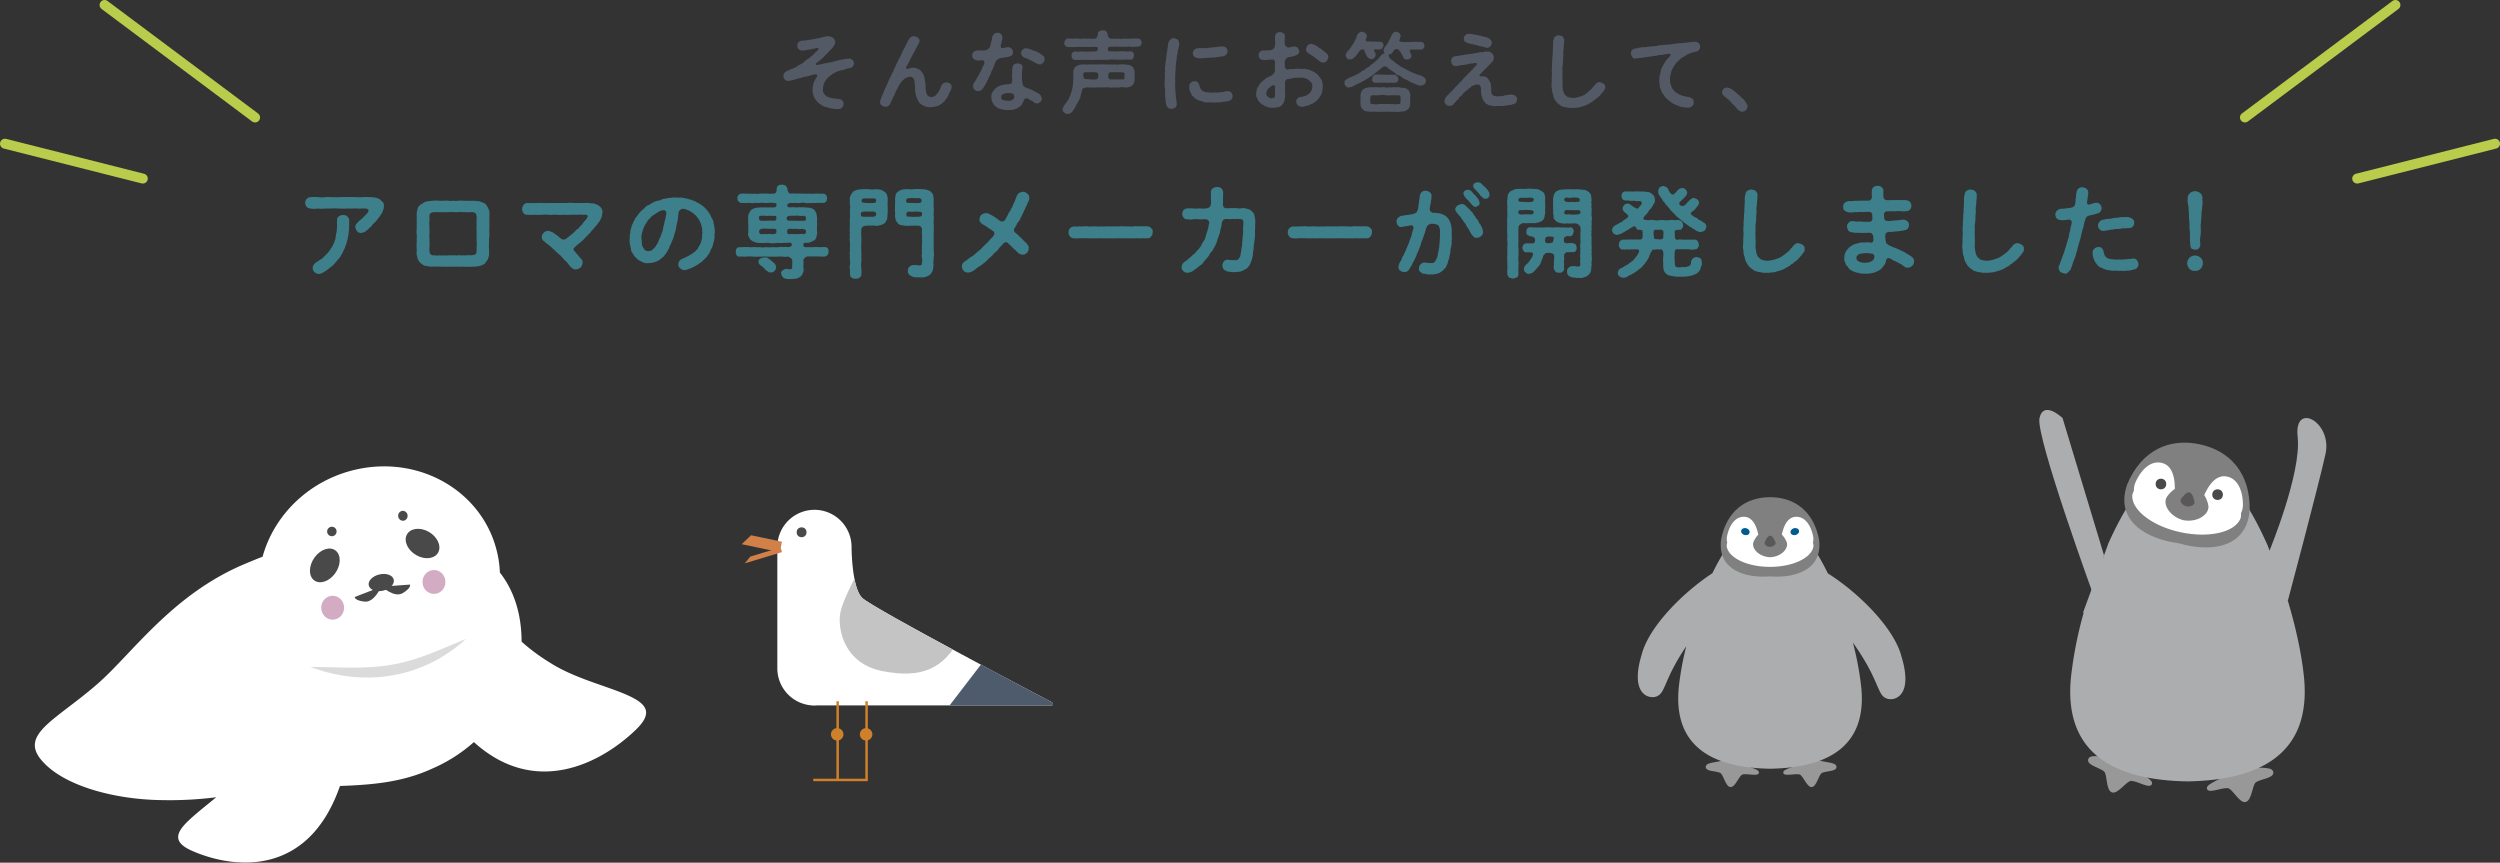 <svg viewBox="0 0 1003.37 346.23" xmlns="http://www.w3.org/2000/svg" xmlns:xlink="http://www.w3.org/1999/xlink"><rect x="0" y="0" width="1003.37" height="346.23" fill="#333333" stroke="none"/><clipPath id="a"><path d="m326.85 204.61a14.91 14.91 0 0 1 14.92 14.92s0 16.16 4.23 20.39 76.34 42 76.34 42v1.18h-94.28a12.09 12.09 0 0 1 -1.21.07c-.4 0-.8 0-1.2-.07a14.92 14.92 0 0 1 -13.67-14.85v-48.72a14.92 14.92 0 0 1 14.87-14.92z"/></clipPath><path d="m326.85 204.61a14.91 14.91 0 0 1 14.92 14.92s0 16.16 4.23 20.39 76.34 42 76.34 42v1.18h-94.28a12.09 12.09 0 0 1 -1.21.07c-.4 0-.8 0-1.2-.07a14.92 14.92 0 0 1 -13.67-14.85v-48.72a14.92 14.92 0 0 1 14.87-14.92z" fill="#fff"/><g clip-path="url(#a)"><path d="m346.33 226.1s-8.45 14.42-9.2 20.64 1.74 19.65 17.16 22.63 24.62-.75 31.09-13.68-39.05-29.59-39.05-29.59z" fill="#c4c4c5"/><path d="m397.09 262.3-18.9 24.62 52.47 1.24z" fill="#4e5b6d"/></g><circle cx="321.72" cy="213.63" fill="#494949" r="1.98"/><path d="m313.83 217.43-12.39-2.61-3.77 3.59 15.28 3.22z" fill="#d18048"/><path d="m313.28 219.7-12.13 3.67-2.25 2.73 14.95-4.52z" fill="#d18048"/><path d="m336.19 281.44v31.59" fill="none" stroke="#ce802a" stroke-miterlimit="10"/><path d="m347.8 281.44v31.59h-21.39" fill="none" stroke="#ce802a" stroke-miterlimit="10"/><circle cx="347.61" cy="294.73" fill="#ce802a" r="2.51"/><circle cx="336.01" cy="294.73" fill="#ce802a" r="2.51"/><path d="m705.94 310c0 1.85-4.24.4-6.46.8-1.46.26-2.93 5.17-4.94 5.09s-2.83-5.09-4.16-5.71c-1.8-.84-6.17-.45-5.76-2.61.34-1.9 5.49-1.41 7.22-2.7s2.81-6.29 4.92-5.81 1.29 5.63 2.54 7.13c1.44 1.73 6.63 2.21 6.64 3.81z" fill="#989899"/><path d="m715.71 310c0 1.85 4.25.4 6.46.8 1.46.26 2.94 5.17 4.94 5.09s2.83-5.09 4.17-5.71c1.8-.84 6.16-.45 5.76-2.61-.35-1.9-5.5-1.41-7.23-2.7s-2.81-6.29-4.91-5.81-1.3 5.63-2.55 7.13c-1.44 1.73-6.63 2.21-6.64 3.81z" fill="#989899"/><path d="m763.18 263.57c-3-11.73-17.6-25.91-29.58-33.45-6.44-13.23-14.59-23.39-23.18-23.52-8.58.13-16.71 10.26-23.15 23.45-11.74 7.71-25.46 21.36-28.4 32.7-5.09 16.82 3.79 18.05 6.31 16.61 3.31-1.48 2.74-6.9 11.61-20a118 118 0 0 0 -3 16.38c-2.44 24.26 14 32.43 36.61 32.79 22.6-.37 39.07-8.53 36.6-32.8a122.21 122.21 0 0 0 -3.35-17.83c10.53 14.75 9.7 20.71 13.19 22.28 2.55 1.44 11.43.21 6.34-16.61z" fill="#acadae"/><path d="m730.09 216.59c1.56 12.52-10.38 15.52-19.67 14.74-9.29.78-21.24-2.22-19.67-14.74 2.17-11.52 10-17.06 19.67-17.05s17.5 5.53 19.67 17.05z" fill="#808080"/><path d="m727.61 217.79a6.37 6.37 0 0 0 .13-2.31c-.86-4.56-3.26-8.09-6.75-8.07-3.24 0-5 3.06-5.85 7.16a9 9 0 0 1 1.89 2.87c1.06 2.41-1.85 6-6.61 6.2-4.75-.22-7.67-3.79-6.62-6.2a9.26 9.26 0 0 1 1.9-2.87c-.89-4.1-2.61-7.18-5.86-7.16-3.49 0-5.89 3.51-6.75 8.07a6.58 6.58 0 0 0 .14 2.31 3.85 3.85 0 0 0 -.2 1.57c.81 4.64 8.37 8.16 17.39 8.15s16.58-3.51 17.39-8.15a3.85 3.85 0 0 0 -.2-1.57z" fill="#fff"/><path d="m712.57 217.58c.35.73-.6 1.83-2.15 1.89s-2.5-1.16-2.16-1.89 1.15-2.58 2.16-2.58 1.8 1.76 2.15 2.58z" fill="#595757"/><path d="m699.64 212.08a2 2 0 0 1 2.32.69 1.2 1.2 0 0 1 -.38 1.8 2.05 2.05 0 0 1 -2.42-.47 1.21 1.21 0 0 1 .48-2.02z" fill="#005b8f"/><path d="m721.2 212.08a2 2 0 0 0 -2.32.69 1.2 1.2 0 0 0 .38 1.8 2.05 2.05 0 0 0 2.42-.47 1.21 1.21 0 0 0 -.48-2.02z" fill="#005b8f"/><path d="m863.69 314.57c-.57 2.3-5.37-.92-8.23-1.17-1.89-.16-5.35 5.4-7.79 4.64-2.6-.83-1.79-7.22-3.23-8.44-1.94-1.63-7.45-2.61-6.23-5.14 1.06-2.23 7.25.1 9.81-.92s5.56-6.81 8-5.52-.29 7.37.76 9.64c1.22 2.61 7.44 4.92 6.91 6.91z" fill="#989899"/><path d="m885.73 316.41c.28 2.35 5.45-.23 8.32-.1 1.89.08 4.6 6 7.13 5.6 2.68-.49 2.7-6.93 4.28-8 2.14-1.37 7.73-1.63 6.84-4.3-.76-2.34-7.19-.83-9.6-2.17s-4.64-7.47-7.23-6.51-.66 7.35-2 9.47c-1.47 2.48-8 3.97-7.74 6.01z" fill="#989899"/><path d="m835.93 246.12.41-.39a159 159 0 0 0 -5.15 26c-3.12 31 17.86 41.42 46.75 41.88 28.89-.46 49.87-10.9 46.75-41.88-1-10-3.83-22.77-8-35.46l-7-18.29c-8.52-19-19.79-34.36-31.72-34.54-11.97.2-23.22 15.56-31.74 34.56z" fill="#acadae"/><path d="m902.9 204.78c-1.33 16.06-17 16.68-28.46 13.25-11.82-1.46-26-8.35-20.71-23.58 5.75-13.83 16.94-18.7 29.07-16.14s20.41 11.51 20.1 26.47z" fill="#808080"/><path d="m899.41 206a8.18 8.18 0 0 0 .78-2.85c.12-5.92-2-11-6.32-11.86-4-.88-7 2.52-9.2 7.41a11.54 11.54 0 0 1 1.62 4.1c.68 3.28-3.9 7-9.9 6-5.88-1.52-8.59-6.75-6.64-9.47a11.65 11.65 0 0 1 3.12-3.1c0-5.36-1.37-9.66-5.43-10.48-4.36-.95-8.29 2.84-10.56 8.3a8.49 8.49 0 0 0 -.44 2.93 5.06 5.06 0 0 0 -.66 1.91c-.2 6 8.32 12.4 19.59 14.76s21.65 0 23.87-5.62a4.82 4.82 0 0 0 .17-2.03z" fill="#fff"/><path d="m880.76 201.41c.23 1-1.25 2.13-3.2 1.81-1.92-.5-2.82-2.11-2.2-2.94s2.11-2.92 3.37-2.65 1.79 2.67 2.03 3.78z" fill="#595757"/><circle cx="867.29" cy="194.26" fill="#494949" r="2.13"/><circle cx="890.02" cy="198.52" fill="#494949" r="2.13"/><path d="m910.84 221.05s12.93-31.22 11.32-45.7 14-5.95 11.18 6.84-15.12 58.92-15.12 58.92l-11.87-10.63 3.31-12.48" fill="#acadae"/><path d="m844.44 222.86-16.64-55.08s-7.58-7.3-9.25 0 22.45 73.33 22.45 73.33z" fill="#acadae"/><path d="m38.81 274.75c14-12 30.24-36.45 60.17-48.72 2.16-.91 4.29-1.78 6.41-2.6 4.6-16.76 18.74-30.77 37.57-35 26.26-5.88 51.69 9.51 56.81 34.36a43.52 43.52 0 0 1 .86 7c5.62 7.19 8.68 16.51 8.71 27.75a78.88 78.88 0 0 0 11.47 8.47c9.63 6.17 22.45 9.21 30.66 12.83s11.08 7.24 3.21 14.53c-13.54 12.82-39.76 26.82-64.48 4.47a62.86 62.86 0 0 1 -16.93 10.73c-12.24 5.6-24.72 6.43-36.82 6.88-12.76 36.68-42.53 33.26-58.89 26.23-8.47-3.54-7.22-7.47-1.32-12.86 2.86-2.69 6.66-5.61 10.54-8.84a149.86 149.86 0 0 1 -22.42 1.13c-18.23-.3-38.49-5.55-47.36-15.61-9.56-10.66 5.23-16.35 21.81-30.75z" fill="#fff"/><path d="m163.27 214.61c-1.34 2.6.4 6.3 3.89 8.25s7.4 1.41 8.74-1.19-.4-6.31-3.88-8.26-7.4-1.41-8.75 1.2z" fill="#494949"/><path d="m134.74 221c2.25 1.8 2.12 5.92-.29 9.19s-6.19 4.46-8.45 2.66-2.11-5.92.3-9.19 6.19-4.47 8.44-2.66z" fill="#494949"/><path d="m159.81 206.89a2 2 0 0 0 1.78 2.12 1.94 1.94 0 0 0 2-1.87 2 2 0 0 0 -1.78-2.12 1.94 1.94 0 0 0 -2 1.87z" fill="#494949"/><path d="m131.29 213.28a1.9 1.9 0 1 0 2-1.87 1.92 1.92 0 0 0 -2 1.87z" fill="#494949"/><path d="m153.31 235.43s4.91 4.73 8.41 2.57 2.82-3.37 2.82-3.37" fill="#494949"/><path d="m152.92 235.52s-2.62 6.41-6.66 5.94-3.9-1.86-3.9-1.86" fill="#494949"/><path d="m148 234.92c.37 1.81 2.92 2.77 5.7 2.15.31-.07.62-.16.92-.26 2.27-.81 3.75-2.53 3.42-4.13-.37-1.81-2.92-2.77-5.69-2.15s-4.77 2.59-4.35 4.39z" fill="#494949"/><path d="m187.08 256.38c-9.71 4-19 8.48-29.41 10.33-11 2-22 1-33.17.94 21.75 8.24 45.21 4.65 62.58-11.27z" fill="#dbdbdb"/><ellipse cx="133.51" cy="243.91" fill="#d3abc3" rx="4.6" ry="4.8"/><ellipse cx="174.17" cy="233.57" fill="#d3abc3" rx="4.6" ry="4.8"/><path d="m961.4 2-60.4 45.14" fill="none" stroke="#b9cc4b" stroke-linecap="round" stroke-miterlimit="10" stroke-width="4"/><path d="m1001.37 57.68-55.31 13.99" fill="none" stroke="#b9cc4b" stroke-linecap="round" stroke-miterlimit="10" stroke-width="4"/><path d="m41.97 2 60.4 45.14" fill="none" stroke="#b9cc4b" stroke-linecap="round" stroke-miterlimit="10" stroke-width="4"/><path d="m2 57.68 55.31 13.99" fill="none" stroke="#b9cc4b" stroke-linecap="round" stroke-miterlimit="10" stroke-width="4"/><path d="m342.74 25.38a1.8 1.8 0 0 1 -.49 1.26 1.49 1.49 0 0 1 -1.15.67c-.67.07-1.4.38-1.86.45a2.51 2.51 0 0 1 -1.54.42 8.82 8.82 0 0 0 -1.36.46 2.86 2.86 0 0 0 -1.26.52c-.28.35-.81.21-.95.53a2 2 0 0 1 -.84.56 6.14 6.14 0 0 1 -.8.73 7.92 7.92 0 0 0 -.77.84c-.11.25-.53.6-.6.88a4.08 4.08 0 0 0 -.46.94 7.06 7.06 0 0 0 -.38 2.14 2.48 2.48 0 0 0 .63 2 1.93 1.93 0 0 0 .7.7c.21.35.42.31.95.52a8.4 8.4 0 0 0 2.1.49c.66.11 1.47.18 2.17.25a2.47 2.47 0 0 1 1.22.63 1.72 1.72 0 0 1 .49 1.29c-.07.81-.1 1.09-.63 1.51a1.64 1.64 0 0 1 -1.54.56 5 5 0 0 1 -1.78-.07c-.63-.14-1.06-.11-1.68-.28a9.11 9.11 0 0 0 -1.68-.49 3.54 3.54 0 0 1 -1.58-.77 12.23 12.23 0 0 1 -1.47-1.12 10.47 10.47 0 0 1 -1.12-1.44 4.09 4.09 0 0 1 -.67-1.64 4.48 4.48 0 0 1 -.24-1.86 6.15 6.15 0 0 1 .28-2.21 3.1 3.1 0 0 1 .35-1.05 5.13 5.13 0 0 1 .46-1c.27-.28.24-.49.48-.77a1.07 1.07 0 0 0 .28-.91c-.1-.28-.45-.39-1.19-.18a6 6 0 0 0 -1.26.28 4.67 4.67 0 0 1 -1.26.32c-.59.21-.94.17-1.19.28a4.22 4.22 0 0 0 -1.26.31c-.38.07-.7.35-1.12.28a13.93 13.93 0 0 0 -1.5.39 1.27 1.27 0 0 1 -.91.28c-.77.17-1 .35-1.26.35-1.09.1-1.58 0-2-.46a2.36 2.36 0 0 1 -.63-1.54 2.41 2.41 0 0 1 .42-1.22 9.54 9.54 0 0 1 1.05-.74c.42-.24.6-.17 1.09-.42a1.76 1.76 0 0 1 1-.42c.49-.31 1.08-.42 1.75-.87a6.27 6.27 0 0 1 1.57-.95 7.15 7.15 0 0 0 1.44-.94c.1-.35.73-.63.91-.74s.45-.56.87-.66a1.78 1.78 0 0 0 .88-.74 1.51 1.51 0 0 0 .87-.73 1.89 1.89 0 0 0 .81-.77c.21-.25.6-.49.84-.77a7.6 7.6 0 0 0 .52-.63c.18-.28 0-.77-.73-.56s-1.12.21-1.61.38-.74.14-1.19.21c-.7.11-1.26.28-1.61.28a8.42 8.42 0 0 1 -1.23.14 2 2 0 0 1 -1.47-.52c-.45-.35-.56-.7-.59-1.47.07-.35 0-.84.31-1.09a1.16 1.16 0 0 1 .91-.7 4.85 4.85 0 0 1 1.54-.24 12.24 12.24 0 0 0 2-.28 14 14 0 0 0 2-.35c.42 0 1-.25 1.43-.28a6.19 6.19 0 0 0 1.44-.28c.35-.14.67-.14 1.16-.28a4.1 4.1 0 0 1 1.26-.25 4.72 4.72 0 0 1 1.29.18 4.92 4.92 0 0 1 1 .45c.42.46.94 1.09.84 1.68a2.55 2.55 0 0 1 -.6 1.65 4.59 4.59 0 0 1 -1.12 1.33c-.42.31-.45.56-.87.94a4.9 4.9 0 0 1 -.88.95 7.09 7.09 0 0 0 -.91.87 2.31 2.31 0 0 1 -.94.88c-.18.45-.7.52-.95.84s-.67.59-.95.8-.42.25-.49.42 0 .67.46.53c.7-.11 1.23-.21 1.85-.35s.81-.21 1.34-.32a7.66 7.66 0 0 0 1.75-.35 5 5 0 0 0 1.82-.38c.31-.21.84 0 1.4-.32a8.43 8.43 0 0 1 1.82-.42c.56-.21 1.22-.1 1.78-.35.53 0 1-.07 1.33-.07s.74.35 1.19.63a2 2 0 0 1 .52 1.25z" fill="#535a66"/><path d="m381.28 33.5a1.72 1.72 0 0 1 .66 1.44 4.68 4.68 0 0 1 -.73 2c-.42.7-.46 1.23-.77 1.65a4.75 4.75 0 0 1 -.95 1.43 4 4 0 0 1 -1.12 1.19 2.44 2.44 0 0 1 -1.08.77 1.81 1.81 0 0 1 -1.19.56 5.92 5.92 0 0 1 -1.3.32 2.76 2.76 0 0 1 -1.33.1 2.16 2.16 0 0 1 -1.33-.07c-.35.07-.73-.21-1.23-.35-.34-.31-.91-.35-1.12-.63s-.84-.45-.94-.94a8.41 8.41 0 0 1 -.88-1.65 6.11 6.11 0 0 1 -.48-1.78 4.58 4.58 0 0 1 -.21-1.89c0-.67-.11-1.3-.11-1.83s-.18-.8-.14-1.22a2.79 2.79 0 0 0 -.42-1.12 1.59 1.59 0 0 0 -1.47-.67 5.69 5.69 0 0 0 -2 .74c-.24.07-.56.59-.87.77a4.7 4.7 0 0 0 -.74.87 6.17 6.17 0 0 0 -.7 1.05 6.21 6.21 0 0 1 -.59 1.09 2.72 2.72 0 0 1 -.53 1 5.83 5.83 0 0 0 -.45 1 5.37 5.37 0 0 1 -.67 1.4 7 7 0 0 1 -.49 1.08c-.07.25-.28.56-.45 1s-.25.7-.53 1a1.63 1.63 0 0 1 -1.78 1 2 2 0 0 1 -1.47-.53 1.59 1.59 0 0 1 -.63-1.57c.14-.81.45-1.19.52-1.68a7.17 7.17 0 0 0 .56-1.33 8.23 8.23 0 0 0 .53-1.26c.21-.35.31-.74.56-1.23a4.56 4.56 0 0 0 .52-1.23 3.24 3.24 0 0 0 .56-1.22c.25-.56.42-1 .56-1.23a6.55 6.55 0 0 1 .63-1.15 8.64 8.64 0 0 1 .53-1.3 2.86 2.86 0 0 0 .56-1.19c.21-.45.59-1.08.77-1.57a12 12 0 0 1 .77-1.58 6.88 6.88 0 0 1 .77-1.57c.31-.46.52-1.19.77-1.58a9.17 9.17 0 0 1 .66-1.4c.14-.49.67-1.08.88-1.78.35-.53.56-1.09.91-1.72.1-.59.56-.84.77-1.29a2 2 0 0 1 1.71-.84 2.86 2.86 0 0 1 1.54.52 1.54 1.54 0 0 1 .74 1.4 4.5 4.5 0 0 1 -.77 1.68 7.55 7.55 0 0 1 -.8 1.58 11.84 11.84 0 0 1 -.78 1.5 6.1 6.1 0 0 0 -.73 1.44 5.35 5.35 0 0 0 -.77 1.43 10 10 0 0 1 -.74 1.37c-.24.59-.49.87-.63 1.19s-.28.66-.14.84.56.14 1 0a5.43 5.43 0 0 1 1.47-.31 4 4 0 0 1 2.27.49 1.74 1.74 0 0 1 1 .63 7 7 0 0 1 .76.94 3.85 3.85 0 0 1 .64 1.26 6.57 6.57 0 0 1 .35 1.37 6.78 6.78 0 0 0 .21 1.4c0 .56.1.91.1 1.4a6 6 0 0 0 .14 1.82 3.43 3.43 0 0 0 .56 1.72 2.56 2.56 0 0 0 1.51.73 2.12 2.12 0 0 0 1.26-.35c.42 0 .56-.49 1-.8.14-.32.66-.63.8-1.12a6.52 6.52 0 0 0 .56-1.16c.21-.21.21-.59.46-1.08s.52-.85.8-1a3.54 3.54 0 0 1 1.19-.39 3.18 3.18 0 0 1 1.5.44z" fill="#535a66"/><path d="m398.42 27.62c-.07.6-.56.81-.59 1.4a9.32 9.32 0 0 1 -.6 1.37c-.35.31-.42 1-.66 1.33a7.34 7.34 0 0 1 -.67 1.33 4.27 4.27 0 0 1 -.73 1.3 5.23 5.23 0 0 1 -1 1.5 2.27 2.27 0 0 1 -1.57.74 2 2 0 0 1 -2.07-1.93 2.56 2.56 0 0 1 .77-1.93 8.84 8.84 0 0 1 .63-1 2.9 2.9 0 0 1 .63-1.08c.18-.53.53-.77.56-1.12s.46-.6.56-1.09a3.78 3.78 0 0 0 .53-1.12 4.33 4.33 0 0 1 .42-.87 4.81 4.81 0 0 0 .45-1.12.93.93 0 0 0 -1-1.16 4.43 4.43 0 0 1 -1.15.07 2.74 2.74 0 0 1 -2.14-.59 2 2 0 0 1 -.63-1.4 2.45 2.45 0 0 1 .84-1.65 5.8 5.8 0 0 1 2.45-.35h.74a5 5 0 0 0 1.68-.17c.28-.07 1.33-.81 1.4-1.16.1-.56.35-.87.35-1.22 0-.67.45-1.23.49-1.93a3 3 0 0 1 .73-2 1.89 1.89 0 0 1 1.47-.59 1.92 1.92 0 0 1 1.33.42c.53.35.46.66.67 1.15a4.46 4.46 0 0 1 -.25 1.72 6.42 6.42 0 0 1 -.38 1.5c-.21.6.07 1.37.56 1.33a6 6 0 0 0 1.05-.17 9.82 9.82 0 0 1 1.47-.21 2.14 2.14 0 0 1 1.26.63 2.4 2.4 0 0 1 .52 1.33 1.42 1.42 0 0 1 -.94 1.57 4 4 0 0 1 -1.89.53c-.53.1-.77.1-1.23.17-.28.14-.73.11-1.47.32a3.63 3.63 0 0 0 -1.54 1.54c-.31.77-.38 1-.49 1.33a6.45 6.45 0 0 1 -.56 1.28zm19.71 11.84a1.93 1.93 0 0 1 -.56 1.4c-.38.28-1 .8-1.36.63a1.81 1.81 0 0 1 -1.26-.42 2.1 2.1 0 0 0 -1.12-.74c-.46-.17-.6-.45-1.37-.8a1.25 1.25 0 0 0 -1.64 1c-.29.77-.56.87-.63 1.33a6.43 6.43 0 0 1 -.78.84 6.81 6.81 0 0 0 -1.05.73 8.16 8.16 0 0 1 -1.15.42 2.77 2.77 0 0 1 -1.26.25 12.59 12.59 0 0 0 -1.26.07 7.8 7.8 0 0 1 -2.28-.21c-.31-.21-.7 0-1.12-.32-.45-.1-.87-.17-1.05-.45-.52-.39-.87-.53-1-.81-.39-.14-.53-.77-.74-1a3.19 3.19 0 0 1 -.45-1.15 3 3 0 0 1 -.15-1.23 3.3 3.3 0 0 1 .52-2.17 4.64 4.64 0 0 0 .67-.95c.35-.38.63-.49.84-.73a12.24 12.24 0 0 1 1.12-.67 5.19 5.19 0 0 0 1.26-.42 2.4 2.4 0 0 0 1.26-.21c.38-.07.8 0 1.61-.07a1.18 1.18 0 0 0 1.08-1.26c.07-.84-.14-1.61-.1-2.24a22 22 0 0 0 .1-2.45c.18-1.05.28-1.72.74-2a6.17 6.17 0 0 1 1.33-.42c.28.07 1.08.07 1.33.38a1.11 1.11 0 0 1 .7 1.12c.11.6-.17 1.09-.14 1.4 0 .84-.11 1.33-.11 1.93a7.62 7.62 0 0 1 .08 1.26 7.46 7.46 0 0 0 .17 1.71 2.13 2.13 0 0 0 .32 1.16 1.79 1.79 0 0 0 .94.7 13.08 13.08 0 0 0 2 .77c.53.18.85.46 1.48.74s.94.63 1.43.8.81.67 1.12.88a11.77 11.77 0 0 1 .48 1.2zm-11.48-1.75a3.3 3.3 0 0 0 -1.72-.35 4.74 4.74 0 0 0 -2 .28 1.39 1.39 0 0 0 -1.11 1.36c-.11.81.35 1 1 1.23a10 10 0 0 0 1.89.24 2.52 2.52 0 0 0 1.92-.66c.28-.14.35-.28.39-.77a1.64 1.64 0 0 0 -.37-1.33zm12-12.5c-.53.31-.84.77-1.37.63-.52 0-.63-.18-1.08-.32a2.29 2.29 0 0 1 -1.12-.63 5.1 5.1 0 0 1 -1.12-.56c-.42-.24-.67-.17-1.09-.52s-.7-.21-1.15-.49a2.64 2.64 0 0 1 -1.44-.84 1.67 1.67 0 0 1 -.46-1.05 1.61 1.61 0 0 1 .64-1.44 1.47 1.47 0 0 1 1.43-.59 10.73 10.73 0 0 1 1.61.35 6.65 6.65 0 0 0 1.47.59 5.4 5.4 0 0 1 1.79.81 2.17 2.17 0 0 1 .91.52 6 6 0 0 0 .8.6 1.42 1.42 0 0 1 .74 1.54 1.82 1.82 0 0 1 -.55 1.4z" fill="#535a66"/><path d="m455.37 29.06v2.76a5.66 5.66 0 0 1 -.28 1.54 4.18 4.18 0 0 1 -1 1.19 4.14 4.14 0 0 1 -1.33.46 2.7 2.7 0 0 1 -1.4.07 5.57 5.57 0 0 0 -2.1 0 8.93 8.93 0 0 1 -2.13 0 5.7 5.7 0 0 1 -2.1 0 14.3 14.3 0 0 0 -2.17 0c-.85 0-1.47 0-2.1 0s-1.41.17-2.14 0a21 21 0 0 1 -2.38 0c-.88.1-1.79.35-1.89.8a10.16 10.16 0 0 0 -.32 1.44 5.39 5.39 0 0 0 -.35 1.15c-.1.56-.1 1-.38 1.12a3.79 3.79 0 0 1 -.49 1.12 3.66 3.66 0 0 0 -.53 1 2.56 2.56 0 0 0 -.59 1.05 4.77 4.77 0 0 1 -.67 1 3.32 3.32 0 0 1 -1.02 1.37 2.09 2.09 0 0 1 -1.51.56c-.49.14-1.05-.28-1.36-.53-.42-.45-.81-.66-.63-1.36a3.19 3.19 0 0 1 .56-1.4 10.65 10.65 0 0 1 .73-1 3.51 3.51 0 0 0 .67-1 1.66 1.66 0 0 0 .59-1 4.55 4.55 0 0 1 .49-1.09c.25-.35.25-.94.56-1.61.14-.59.25-1.22.39-1.65a15.65 15.65 0 0 1 .21-1.68 7.14 7.14 0 0 1 .07-1.71c.07-.56 0-1.54 0-2.28.07-.28-.11-.94.17-1.4 0-.42.46-.77.74-1.22a4.46 4.46 0 0 1 1.61-.74 10 10 0 0 1 1.75-.17 8.37 8.37 0 0 0 2.07 0h2a14.07 14.07 0 0 0 2.06 0 19.64 19.64 0 0 1 2 0 14.3 14.3 0 0 0 2.07 0 5.7 5.7 0 0 0 2 0 5.08 5.08 0 0 0 2.06 0 17 17 0 0 1 2 0c.39.1 1.19.1 1.75.17a4.07 4.07 0 0 1 1.54.84c.42.42.39.77.56 1.09a2 2 0 0 1 .22 1.11zm2.84-12c-.14.45 0 .8-.39 1.15a1.52 1.52 0 0 1 -1 .53c-.7-.14-1 .14-1.61 0a6.11 6.11 0 0 1 -1.54 0 4.35 4.35 0 0 0 -1.54 0c-.56.07-.91 0-1.54 0a11.22 11.22 0 0 1 -1.54 0 11.29 11.29 0 0 0 -1.54 0c-.39-.07-1.05.1-1.72 0a1.93 1.93 0 0 0 -1 .24 1.46 1.46 0 0 0 0 1.37c.25.45.84.24 1.47.24s1.09.18 1.61 0a3.38 3.38 0 0 0 1.23 0 12.72 12.72 0 0 1 2.31 0 7.85 7.85 0 0 0 2.38 0c.49 0 .66.24 1 .52a1.75 1.75 0 0 1 .35 1.16 10.45 10.45 0 0 1 -.35 1.12.9.9 0 0 1 -1 .52c-.63.11-1.05-.07-1.44 0-.66-.14-.84.11-1.4 0a14.12 14.12 0 0 1 -2.76 0c-.6.07-1.05 0-1.4 0a3.13 3.13 0 0 0 -1.4 0 2.88 2.88 0 0 1 -1.39.09c-.45-.14-1.08.18-1.43 0-.88 0-1.93.07-2.77 0-.63 0-1 .18-1.4 0a2.54 2.54 0 0 1 -1.4 0 23.1 23.1 0 0 1 -2.76 0 4.63 4.63 0 0 1 -1.44 0 2.59 2.59 0 0 1 -1.4 0 1.1 1.1 0 0 1 -1-.56c-.35-.24-.25-.7-.32-1.08a1.34 1.34 0 0 1 .32-1.12 1.21 1.21 0 0 1 1-.56 7.73 7.73 0 0 0 2.35 0c.59-.07 1.54.14 2.31 0 .24.18.7 0 1.23 0s.87-.07 1.6 0a12.82 12.82 0 0 0 1.44-.21 2.06 2.06 0 0 0 .25-1.33c-.18-.31-.53-.31-1.05-.31-1-.14-1.44.17-1.86 0a7.52 7.52 0 0 1 -1.5 0c-.39.14-1.2-.11-1.51 0-.39-.14-1.12.17-1.51 0-.66-.11-1 .14-1.54 0a2.83 2.83 0 0 1 -1.5 0 3.34 3.34 0 0 1 -1.54 0c-.32.14-.81-.25-1-.56a.93.93 0 0 1 -.35-1.12c-.17-.32.25-.88.35-1.12.39-.32.63-.53 1-.53a13.13 13.13 0 0 1 1.54 0c.38.11.94-.07 1.5 0a4.67 4.67 0 0 1 1.54 0 5.45 5.45 0 0 0 1.51 0 5.4 5.4 0 0 1 1.51 0c.34.14 1-.14 1.5 0a4.48 4.48 0 0 0 1.86 0c.59-.07.87-.66 1.05-1.57s.1-1.19.66-1.37.88-.49 1.33-.38a1.73 1.73 0 0 1 1.3.38c.42.18.52.56.66 1.37a2.13 2.13 0 0 0 1.12 1.57 7.64 7.64 0 0 0 1.86 0 4.42 4.42 0 0 0 1.54 0 2.76 2.76 0 0 0 1.54 0c.45 0 1 .07 1.54 0a5.63 5.63 0 0 0 1.54 0 13 13 0 0 1 1.54 0 5 5 0 0 1 1.61 0c.59.07.91.18 1 .53s.46.67.39 1.06zm-17.36 13.36c-.18-.21.06-1.08-.46-1.26a6.29 6.29 0 0 0 -1.47-.17c-.67-.14-1.51.1-1.85 0-.43.07-.88-.07-1.37 0-.7 0-1 .24-.91 1.12s0 1.57 1.08 1.64c.88 0 1.3.07 1.93.11a8.66 8.66 0 0 0 1.93 0c.91-.07.97-.53 1.12-1.44zm10.46-.77c.14-.31-.31-.52-.73-.66a7.17 7.17 0 0 1 -1.47 0 9.51 9.51 0 0 0 -1.51 0 12.82 12.82 0 0 0 -1.6.01c-1.09 0-1.12.49-1.19 1.43s.42 1.51 1 1.44h1.82c.39.1.95-.07 1.51 0s1-.14 1.47 0 .66-.07.73-.63c-.17-.36.04-.99-.03-1.59z" fill="#535a66"/><path d="m473.25 17.26a3 3 0 0 1 -.1 1.33c-.11.39-.18 1-.28 1.26a4.58 4.58 0 0 0 -.28 1.47c0 .49-.35 1.12-.25 1.51-.21.59 0 1.05-.17 1.5a7.15 7.15 0 0 0 -.18 1.51 5.94 5.94 0 0 0 -.14 1.85c0 .6-.14 1.16-.14 1.89s-.07 1.26-.07 1.82a6.39 6.39 0 0 1 0 1.86c0 1.05 0 1.61.07 2.59 0 .35 0 .74.11 1.3a6.25 6.25 0 0 0 .1 1.29 4.32 4.32 0 0 0 .14 1.26c.11.35 0 .77.14 1.3a1.91 1.91 0 0 1 .07 1 1.48 1.48 0 0 1 -.7 1.22 2.69 2.69 0 0 1 -1.4.49 3.88 3.88 0 0 1 -1.19-.31 3.11 3.11 0 0 1 -.8-1 7.14 7.14 0 0 1 -.35-1.85 5.06 5.06 0 0 0 -.11-1.3 4.47 4.47 0 0 1 -.1-1.4 7.06 7.06 0 0 0 -.07-1.4 2.81 2.81 0 0 0 -.07-1.33 6.18 6.18 0 0 1 0-2 14 14 0 0 1 0-1.68 4.77 4.77 0 0 0 0-1.72c0-.49.18-1.15.11-1.68a4.59 4.59 0 0 1 .1-1.68 9 9 0 0 1 .18-1.71 15.12 15.12 0 0 0 .21-1.68 10.25 10.25 0 0 1 .21-1.68 10.76 10.76 0 0 0 .24-1.68 6.7 6.7 0 0 0 .25-1.54 4.23 4.23 0 0 1 .42-1.54 3.23 3.23 0 0 1 .77-.84 1.23 1.23 0 0 1 1.15-.32 2.75 2.75 0 0 1 1.44.49 2 2 0 0 1 .69 1.4zm21.46 21.29a4 4 0 0 1 -.28 1.08 1.64 1.64 0 0 1 -.8.7 4.57 4.57 0 0 1 -1.44.39c-.73.1-1.22.1-1.82.24s-1.19.11-1.85.11a7.75 7.75 0 0 1 -1.51.07c-.73-.07-1.4-.07-2.06-.07a4.1 4.1 0 0 1 -2.14-.28c-.59-.32-1.33-.25-2-.67-.39-.21-.6-.14-.91-.52a2.48 2.48 0 0 1 -.81-.67c-.42-.38-.66-.59-.74-.87-.31-.14-.38-.81-.52-1a3.93 3.93 0 0 1 -.49-2.28 1.65 1.65 0 0 1 .6-1.54 1.89 1.89 0 0 1 1.54-.63 1.6 1.6 0 0 1 1.22.42c.45.35.42.63.63 1.12a8.63 8.63 0 0 0 .46 1.37 2.48 2.48 0 0 0 1 1 3.77 3.77 0 0 0 2.06.52 5.1 5.1 0 0 0 2.21.07 10.33 10.33 0 0 0 2.31-.07 8.37 8.37 0 0 0 2.31-.31 3.64 3.64 0 0 1 1.47-.11 2.13 2.13 0 0 1 1.05.56 2.6 2.6 0 0 1 .51 1.37zm-15.93-17.16a1.13 1.13 0 0 1 .29-1.08 1.73 1.73 0 0 1 .84-.74 5.68 5.68 0 0 1 2.41-.24 3.05 3.05 0 0 0 1.37-.07 2.78 2.78 0 0 0 1.4-.07c.28-.11.94 0 1.4-.14a6.34 6.34 0 0 1 1.36-.14c.6-.07 1-.18 1.51-.21a11.78 11.78 0 0 0 1.57-.07c.39.14.95.21 1.26.63a2.22 2.22 0 0 1 .49 1.29 2.43 2.43 0 0 1 -.45 1.3 3.22 3.22 0 0 1 -1.12.66c-.35.21-.91.07-1.4.28a8.9 8.9 0 0 0 -1.26.11 8.46 8.46 0 0 1 -2.49.21c-1 .1-1.61.14-2.52.17a8.89 8.89 0 0 1 -2.55.07 3.72 3.72 0 0 1 -1.51-.52 2.06 2.06 0 0 1 -.6-1.44z" fill="#535a66"/><path d="m530.69 32.87c0 .63.25 1.33.21 1.76a17.37 17.37 0 0 0 -.17 1.82 6.47 6.47 0 0 1 -.6 1.71c-.28.53-.7 1.05-1 1.54-.56.53-.8 1-1.4 1.26a2.88 2.88 0 0 1 -1.26.74c-.45.14-1 .49-1.5.66s-1.23.18-1.61.42a4.37 4.37 0 0 1 -1.47 0c-.42-.11-1-.39-1.16-.67a2.14 2.14 0 0 1 -.46-1.26 1.28 1.28 0 0 1 .46-1.26 1.66 1.66 0 0 1 1.19-.66 5.39 5.39 0 0 0 1.19-.25 4.16 4.16 0 0 0 1.54-.59 3 3 0 0 0 1.26-1.05c.14-.32.6-.77.6-1.16a1.67 1.67 0 0 0 .17-1.26 2.12 2.12 0 0 0 -.49-1.61c-.38-.46-.87-.7-1.19-1.09a6.41 6.41 0 0 0 -1.61-.59 4.62 4.62 0 0 0 -1.71-.18c-.6.18-1-.14-1.54.07a4 4 0 0 0 -1.47.18 14 14 0 0 1 -1.93.35 1.36 1.36 0 0 0 -1 1.33c0 .84.07 1.61 0 2-.11.63.07 1.08 0 1.54a3.45 3.45 0 0 1 0 1.57 6.32 6.32 0 0 1 -.25 2.14 1.67 1.67 0 0 1 -.42 1 2 2 0 0 1 -.66.88 2.34 2.34 0 0 1 -1.72.84 9.27 9.27 0 0 1 -1.89.21 4.58 4.58 0 0 1 -2.27-.42c-.32 0-.95-.39-1.16-.46-.21-.35-.8-.24-1-.66-.46-.35-.63-.39-.91-.81-.18-.21-.63-.45-.67-1a2.77 2.77 0 0 1 -.45-1 1.83 1.83 0 0 1 -.18-1.19c0-.7.21-1.08.18-1.54a11.77 11.77 0 0 1 .56-1.33c.35-.46.56-1 .8-1.23a5.31 5.31 0 0 1 1-1.08 13.24 13.24 0 0 0 1.19-.91c.28-.46.77-.39 1.3-.84a4.88 4.88 0 0 0 1.61-.84 3.31 3.31 0 0 0 .91-1.47 14.61 14.61 0 0 1 0-1.89c-.07-.56 0-.81 0-1.79 0-.45-.67-1.05-1-.94a10.49 10.49 0 0 1 -1.54.1 6 6 0 0 1 -2.24.07 1.34 1.34 0 0 1 -1.26-.56c-.45-.28-.42-.77-.49-1.29a1.54 1.54 0 0 1 .49-1.33 1.61 1.61 0 0 1 1.26-.6 5 5 0 0 0 1.51-.07 4.24 4.24 0 0 0 1.71-.1 2.58 2.58 0 0 0 1.16-.7 3 3 0 0 0 .42-1.4 7 7 0 0 0 0-1.89 9.46 9.46 0 0 1 0-1.47c.14-.35.21-1 .6-1.3a2.84 2.84 0 0 1 1.36-.45 3.17 3.17 0 0 1 1.37.45c.42.39.66.56.59 1.3v1.29a6 6 0 0 0 0 1.65 1.68 1.68 0 0 0 .63 1.15 1.9 1.9 0 0 0 1.22.32c1-.21 1.3-.28 1.86-.39a2.25 2.25 0 0 1 1.5.56 4.32 4.32 0 0 1 .6 1.33c0 .84-.39 1.09-.84 1.47-.52.18-1.33.63-1.72.56-.49.28-.62.25-1.64.35a2.21 2.21 0 0 0 -1.12.74 1.66 1.66 0 0 0 -.49 1.43 11.07 11.07 0 0 0 0 1.16 2.15 2.15 0 0 0 .31 1.26.89.89 0 0 0 .91.42 4.8 4.8 0 0 1 1.61-.21 4.87 4.87 0 0 0 1.55-.14 5.23 5.23 0 0 0 1.5 0 3.53 3.53 0 0 0 1.54.07 3.1 3.1 0 0 1 1.54.21 3.66 3.66 0 0 1 1.47.42c.46.32.84.32 1.44.67s.91.8 1.36 1c.25.35.77 1 1 1.36a3.17 3.17 0 0 1 .81 1.57zm-18.9 2.49c0-1-.39-1.3-1-1.12a9.65 9.65 0 0 0 -1.33.95 2.37 2.37 0 0 0 -.87 1.08 1.84 1.84 0 0 0 -.32 1.37c-.1.73.49 1.08.81 1.33a1.67 1.67 0 0 0 1.64.42c.91-.07 1-.49 1-1.47a19.81 19.81 0 0 1 .07-2.56zm21.32-12.36a4.21 4.21 0 0 1 -.63 1.47 1.77 1.77 0 0 1 -1.47.63 2.75 2.75 0 0 1 -1.51-.6c-.21-.35-.66-.42-.91-.77a2.42 2.42 0 0 1 -.91-.73 5.93 5.93 0 0 1 -1-.67 3 3 0 0 1 -1-.63 2 2 0 0 1 -1.15-.94c-.42-.28-.25-.53-.35-1a2.45 2.45 0 0 1 .63-1.51 2.11 2.11 0 0 1 1.43-.66 10.69 10.69 0 0 1 1.72.59c.66.28 1.08.84 1.5 1s1.12.87 1.61 1.12c.25.21.39.52.81.66a3.57 3.57 0 0 1 .7.7 1.3 1.3 0 0 1 .53 1.34z" fill="#535a66"/><path d="m572.31 32.42a2.69 2.69 0 0 1 -.56 1.36 4.9 4.9 0 0 1 -1.33.57 1.87 1.87 0 0 1 -1.47-.29 2 2 0 0 1 -1.33-.56 4.45 4.45 0 0 1 -1.65-.7c-.63-.24-1-.66-1.57-.8a5.12 5.12 0 0 1 -1.54-.84 4.62 4.62 0 0 0 -1.51-.91 3 3 0 0 1 -1.47-.95c-.42-.31-1-.73-1.43-1-.29 0-.35-.21-.78-.56s-.56-.28-1-.77-1.58-.32-1.93.1-.67.49-1 .88c-.39.07-.42.35-.77.59-.49.42-.91.63-1.44 1.12a5.35 5.35 0 0 1 -1.47 1.05 15.52 15.52 0 0 1 -1.54 1 7 7 0 0 1 -1.57.91c-.6.31-1.12.63-1.61.87a5.08 5.08 0 0 0 -1.65.81c-.49.07-.7.49-1.08.53l-1.23.28c-.66.07-.87-.15-1.26-.6a1.42 1.42 0 0 1 -.49-1.3c0-.52 0-.87.35-1 .14-.14.46-.35.88-.67a19.14 19.14 0 0 1 1.85-.8 20.29 20.29 0 0 0 1.86-.88 1.62 1.62 0 0 0 .91-.52c.28-.21.45-.25.87-.53a1.46 1.46 0 0 1 .88-.56c.42-.07.45-.31.87-.56a1.68 1.68 0 0 1 .84-.59c.42-.28.7-.25.84-.63s.81-.53 1.23-1a4.15 4.15 0 0 0 1.15-1 3.52 3.52 0 0 0 1.16-1.12c.35-.21.59-.74 1-1.12s.74-.7 1-.7.39-.18.28-.42-.24-.49-.31-.7a1.94 1.94 0 0 1 .31-1.09c.18-.59.57-.7.88-1.29.35-.28.49-.88.73-1.23s.21-.8.56-1a8.07 8.07 0 0 0 .49-1.12c.39-.66.63-1.36 1-1.54a1.23 1.23 0 0 1 1-.38 2.78 2.78 0 0 1 1.29.45 2.33 2.33 0 0 1 .63 1.19c-.45 1.19-.21 1.23-.52 1.68s.42.74 1.26.77 1.85 0 2.69.07a14.93 14.93 0 0 1 2.35-.14 18.18 18.18 0 0 0 2.34 0 3.57 3.57 0 0 1 1 .45 1.67 1.67 0 0 1 .38 1.09 1.19 1.19 0 0 1 -.38 1.08c-.18.18-.53.63-1 .46-.63.14-.77 0-1.36 0a11.14 11.14 0 0 1 -2.17 0c-1.16 0-1.09.52-.88.77a12.87 12.87 0 0 0 .63 1.64 1.35 1.35 0 0 1 -.59 1.16 1.82 1.82 0 0 1 -1.23.45c-.31 0-.91 0-1.05-.35-.42-.14-.35-.52-.66-.91a7.78 7.78 0 0 0 -.78-1.5c-.24-.6-.91-.91-1-1.37-.78-.07-1.4 0-1.54.18a8.28 8.28 0 0 0 -.74 1.05 2.25 2.25 0 0 1 -.84.77c-1 0-.91.63-.39 1.4a4 4 0 0 0 1.23 1.15c.46.28.84.81 1.33 1 .28.42.88.63 1.33 1s.91.59 1.4.87a6.92 6.92 0 0 1 1.44.77 7.42 7.42 0 0 1 1.47.74c.52.14.87.52 1.5.66s.84.53 1.54.56a18.57 18.57 0 0 1 1.75.63 6.2 6.2 0 0 1 1 .7 1.68 1.68 0 0 1 .62 1.19zm-31.65-9c-.17-.35-.56-.6-.56-1.19a2 2 0 0 1 .53-1.3c.28-.31.24-.59.63-.73.24-.49.66-.67.91-1.26s.66-.74.87-1.33a8.13 8.13 0 0 0 .74-1.33 4.51 4.51 0 0 0 .66-1.44c.14-.38.11-.66.39-.91 0-.31.52-.56.73-.87.35-.07.67-.39 1.09-.32s.91.28 1.29.46a2.05 2.05 0 0 1 .63 1.19c.11.42-.17.84-.38 1.4-.18.1-.14.35 0 .52a.69.69 0 0 0 .7.32 8.43 8.43 0 0 1 1.82.07c.38.17 1-.11 1.54 0a4.25 4.25 0 0 0 1.64 0 5.71 5.71 0 0 1 1 .45 1.29 1.29 0 0 1 .35 1.09c0 .35-.39.8-.35 1.08a1.32 1.32 0 0 1 -1 .46 5.61 5.61 0 0 1 -1.75 0 .54.54 0 0 0 -.49.91c.28.56.6 1 .46 1.44a2.69 2.69 0 0 1 -.56 1.15 2 2 0 0 1 -1.26.46 2.65 2.65 0 0 1 -1.68-1.16 1.72 1.72 0 0 1 -.39-.91 3.5 3.5 0 0 1 -.66-1.43c0-.53-.84-.42-1.4-.32-.32.42-.74.81-1.16 1.33-.21.67-.77 1-1.12 1.47a6 6 0 0 1 -.84.77 2.2 2.2 0 0 1 -1.12.35c-.49-.03-1.08.04-1.26-.45zm25.34 16.58a4.36 4.36 0 0 0 0 1.61 4.27 4.27 0 0 1 -.45 1.71 4.72 4.72 0 0 1 -1.4 1.16 8.2 8.2 0 0 1 -1.26.31 3.59 3.59 0 0 0 -1.26.07 3.12 3.12 0 0 1 -1.4 0c-.46-.07-1.05.07-1.41 0s-1 .14-1.39 0a5.06 5.06 0 0 0 -1.41 0 10.85 10.85 0 0 0 -1.4 0 9.31 9.31 0 0 0 -1.4 0c-1.05 0-1.82-.1-2.76 0a18.51 18.51 0 0 1 -2-.17 3.27 3.27 0 0 1 -1.72-1 2.64 2.64 0 0 1 -.56-1c-.17-.25 0-.67-.14-1.12a8.64 8.64 0 0 1 0-1.61 11.36 11.36 0 0 0 0-1.65c0-.49.18-.84.21-1.22.25-.39.42-.7.7-1.09a3 3 0 0 1 1.65-.77 4.94 4.94 0 0 1 1.82-.18c.73 0 1.75-.1 2.76 0 .49-.07 1 .11 1.4 0a3.3 3.3 0 0 1 1.4 0 2.06 2.06 0 0 0 1.41 0c.48-.07.76.18 1.39 0a4.17 4.17 0 0 1 1.41 0 5 5 0 0 1 1.4 0 7.71 7.71 0 0 0 2 .21 2.85 2.85 0 0 1 1.71 1 2 2 0 0 1 .53 1 1.9 1.9 0 0 1 .17 1.16c-.1.51.08.93 0 1.58zm-3.92 1a17.18 17.18 0 0 0 0-2c.07-.7-.38-.66-1.08-.8a15.86 15.86 0 0 1 -2.49 0 8.65 8.65 0 0 1 -2.49 0 7.35 7.35 0 0 0 -2.48 0 11.8 11.8 0 0 1 -2.45 0c-.81.17-1.09.21-1.09.8s-.1 1.37 0 2c-.07.84.46.67 1.09.77a7.2 7.2 0 0 0 2.45 0 14.67 14.67 0 0 1 2.48 0c.67-.07 1.62 0 2.49 0s1.64.18 2.49 0c.7.14 1.12-.14 1.05-.77zm-11.34-9.35a3 3 0 0 1 .35-1.08c.35-.39.45-.6.84-.63a12.52 12.52 0 0 1 2 0 12 12 0 0 0 2 0 5.32 5.32 0 0 0 2 0 5.64 5.64 0 0 0 2 0c.21.14.56.42.84.63a3.24 3.24 0 0 1 .49 1c-.14.31 0 .84-.35 1.08a1.16 1.16 0 0 1 -1 .53 10 10 0 0 1 -2 0 7.37 7.37 0 0 1 -2 0c-.8 0-1.33 0-2 0a9.57 9.57 0 0 1 -2 0 .91.91 0 0 1 -1-.53c-.24-.23-.2-.58-.2-1.04z" fill="#535a66"/><path d="m608.85 39.91a2 2 0 0 1 -1.05 1.79 10.39 10.39 0 0 0 -1.51.42 11.57 11.57 0 0 0 -2 .28 15.33 15.33 0 0 1 -2 .17 10.63 10.63 0 0 0 -1.57 0c-.6-.07-.88.14-1.3 0a4.34 4.34 0 0 0 -1.26-.24 1.68 1.68 0 0 1 -1.19-.49 1.33 1.33 0 0 1 -1-.81c-.42-.21-.45-.52-.73-1a3.13 3.13 0 0 1 -.45-1.15 6.45 6.45 0 0 1 -.36-2.42 4.09 4.09 0 0 0 -.31-1.93c0-.2-.46-.63-.91-.63a4.15 4.15 0 0 0 -2 .49 1.71 1.71 0 0 0 -.88.53 2.38 2.38 0 0 1 -.87.63 3.11 3.11 0 0 1 -.88.77 2.93 2.93 0 0 0 -.8.77 1.85 1.85 0 0 0 -.77.81c-.21.17-.35.49-.7.7s-.63.38-.74.77-.59.56-.7.77c-.35.35-.56.45-.7.77s-.49.38-.73.8a1.64 1.64 0 0 1 -1.68.74 1.39 1.39 0 0 1 -1.4-.56c-.56-.28-.49-.91-.63-1.37a3.3 3.3 0 0 1 .66-1.57 3.8 3.8 0 0 1 .84-.91c.25-.42.7-.6.84-.88s.63-.45.84-.87c.42-.28.63-.74.84-.88a6.38 6.38 0 0 1 .84-.91 4.83 4.83 0 0 0 .84-.88c.14-.42.49-.42.84-.87.35-.18.53-.63.84-.88s.39-.7.84-.91c.42-.45.46-.42.84-.87.11-.35.53-.39.81-.84.35-.21.42-.46.87-.91a2.17 2.17 0 0 0 .81-.88c.24-.14.45-.59.84-.91a2 2 0 0 0 .59-.7c.07-.07 0-.28-.07-.42s-.38-.24-.84-.14a3 3 0 0 1 -1.33.21c-.59.11-.91 0-1.19.21a18.45 18.45 0 0 1 -2.31.39c-.77 0-1.57.31-2.31.38-1 .07-1.57-.14-1.78-.66a2.51 2.51 0 0 1 -.46-1.4 1.8 1.8 0 0 1 1.58-1.84 10.14 10.14 0 0 0 1.58-.24 12 12 0 0 0 1.54-.25c.49-.1 1.15-.14 1.54-.24s.94-.07 1.54-.21a5.07 5.07 0 0 0 1.54-.25c.63-.17 1.15-.1 1.54-.24a3.79 3.79 0 0 1 1.54-.21c.42.1 1.05-.32 1.57-.25.32-.07.7.11 1 0 .63 0 1.09.49 1.54.8a3.28 3.28 0 0 1 .63 1.61c-.14.84-.21 1.37-.7 1.75-.31.18-.46.67-.74.77s-.42.63-.73.74a8 8 0 0 1 -.74.77c-.1.21-.42.42-.77.77a5 5 0 0 1 -.73.73 4.34 4.34 0 0 0 -.7.77 3.67 3.67 0 0 0 -.63.67c-.14.24 0 .7.7.56a4.19 4.19 0 0 1 1.5.14 3.57 3.57 0 0 1 1.26.84c.25.56.63 1.08.88 1.61a4.22 4.22 0 0 1 .28 1.86c.17.77 0 1.5.14 2a1.53 1.53 0 0 0 .56 1.15 2.68 2.68 0 0 0 1.51.39 2.51 2.51 0 0 0 1.43-.07 3 3 0 0 0 1.4-.14 5.48 5.48 0 0 1 1.37-.25 7.73 7.73 0 0 0 1.47-.24 3.34 3.34 0 0 1 1.89.59 1.44 1.44 0 0 1 .64 1.4zm-20.85-25.62c.35-.42.59-.7 1.22-.67.42-.17 1 .14 1.47 0a6.54 6.54 0 0 0 1.82.35 16 16 0 0 0 1.86.42c.67.17.94.31 1.36.38a5.23 5.23 0 0 1 2 .74c.48.49 1.08.87 1 1.64-.14.56-.07 1-.56 1.4a1.75 1.75 0 0 1 -1.33.63 11.19 11.19 0 0 1 -2-.56 3.25 3.25 0 0 1 -1.72-.42 6.53 6.53 0 0 1 -1.58-.38 7.19 7.19 0 0 1 -1.54-.28 6.16 6.16 0 0 1 -1.89-.74c-.38-.14-.59-.84-.59-1.26a1.3 1.3 0 0 1 .48-1.25z" fill="#535a66"/><path d="m644.23 35a1.77 1.77 0 0 1 -.49 1.37c-.31.32-.42.7-.66.84s-.46.46-.67.77-.45.67-.73.74c-.25.42-.53.35-.77.7a2 2 0 0 0 -.81.66c-.31.18-.63.25-.84.6s-.7.31-.87.56a7.26 7.26 0 0 0 -.88.49 7.55 7.55 0 0 1 -1.57.7 14.34 14.34 0 0 1 -1.65.49 4.47 4.47 0 0 1 -1.71.28 4.81 4.81 0 0 1 -1.72.1 4.47 4.47 0 0 1 -1.65-.1c-.45-.18-1 0-1.6-.35a2.73 2.73 0 0 1 -1.48-.67c-.38-.35-.91-.52-1.26-1.08-.38-.21-.38-.46-.63-.84a1.9 1.9 0 0 1 -.49-.88c-.42-.52-.31-1.26-.63-2a5.83 5.83 0 0 1 -.28-2 4 4 0 0 1 -.07-2c0-.59 0-1.4 0-2.2a8.86 8.86 0 0 0 .07-2.21 12.5 12.5 0 0 1 .07-2.24 16.29 16.29 0 0 1 .07-2.17c.11-.77 0-1.43.14-2.24.14-.63 0-1.5.11-2.2s0-1.3.1-2.17a5 5 0 0 1 .25-2.17 1.42 1.42 0 0 1 .7-1.19 2.46 2.46 0 0 1 1.36-.42c.64.17 1.12.1 1.51.52s.7.91.63 1.47a15.26 15.26 0 0 1 -.11 1.86 15.67 15.67 0 0 0 -.1 1.78 4.77 4.77 0 0 0 -.14 1.79 5.89 5.89 0 0 1 -.11 1.78 18.09 18.09 0 0 1 -.1 2.52 8.78 8.78 0 0 0 -.11 2.52 15.23 15.23 0 0 0 0 2.52c-.07.74.11 1.61 0 2.49a7 7 0 0 0 .11 2 4.67 4.67 0 0 0 .49 1.93c0 .42.46.56.52.88a2.77 2.77 0 0 1 .74.59 6 6 0 0 0 4 .25 8.33 8.33 0 0 0 1.85-.56 5.58 5.58 0 0 0 1.75-.91 15.46 15.46 0 0 0 1.43-1.29 4 4 0 0 0 1.22-1.23 9.58 9.58 0 0 0 1.16-1.33c.52-.53 1.15-.91 1.64-.77a3.64 3.64 0 0 1 1.51.59 1.43 1.43 0 0 1 .7 1.43z" fill="#535a66"/><path d="m681.89 20a1.59 1.59 0 0 1 -1.19.7 13.05 13.05 0 0 0 -2.2.63 8.29 8.29 0 0 0 -1.68.77 12.56 12.56 0 0 1 -1.51.91 10.1 10.1 0 0 0 -1.5 1.22 8.58 8.58 0 0 0 -1.26 1.3c-.25.45-.67.91-1 1.5-.17.56-.56.77-.56 1.19-.35.46-.21.95-.42 1.26 0 .56-.21.77-.21 1.3-.07.31-.24 1.05-.07 1.33a2.87 2.87 0 0 0 .18 1.5 7.1 7.1 0 0 0 .43 1.39 6.1 6.1 0 0 0 .81 1.23c.35.28.66.8 1.12 1a9.81 9.81 0 0 0 1.57.87 6.6 6.6 0 0 0 1.72.49 6.35 6.35 0 0 0 1.68.32c.38.21 1 .42 1.4.7a1.74 1.74 0 0 1 .56 1.47 1.7 1.7 0 0 1 -.7 1.57 2.2 2.2 0 0 1 -1.65.56 8.27 8.27 0 0 1 -2.41-.31c-.39.07-.63 0-1.16-.32-.31-.28-.73-.14-1.15-.45s-.91-.25-1.09-.53a4.38 4.38 0 0 1 -1-.66 11.23 11.23 0 0 0 -1-.74c-.21-.21-.53-.45-.87-.84-.6-.38-.7-.94-1.2-1.54a3.44 3.44 0 0 1 -.87-1.75 3.26 3.26 0 0 1 -.53-1.89c0-.56-.24-1.23-.17-2a9.46 9.46 0 0 1 .14-1.86 7.63 7.63 0 0 0 .42-1.78 4.91 4.91 0 0 1 .67-1.72 11.27 11.27 0 0 1 .9-1.64c.22-.25.36-.81.78-1.12a6.06 6.06 0 0 1 .91-1c.1-.14.31-.28.42-.45a.65.65 0 0 0 .21-.81c-.11-.24-.5-.24-.77-.21a2.64 2.64 0 0 0 -1.12.21c-.57 0-1.16.21-1.65.25s-1.26 0-1.65.24c-.52.07-1.26.18-1.64.21-.67.21-1.19.11-1.68.28a16.2 16.2 0 0 0 -1.65.21l-1.64.25a19 19 0 0 0 -2.17.24c-.67.14-1-.21-1.33-.66a2.28 2.28 0 0 1 -.53-1.4 2 2 0 0 1 .67-1.54c.17 0 .35-.25.84-.42a3.56 3.56 0 0 0 1.54-.25 12.7 12.7 0 0 1 2.31-.28c.8.07 1.5-.28 2.27-.28a3 3 0 0 0 1.54-.17 3 3 0 0 0 1.51-.14 3.34 3.34 0 0 1 1.54-.18 3.44 3.44 0 0 1 1.51-.17 4.58 4.58 0 0 0 1.5-.18 3 3 0 0 0 1.54-.17c.32-.11 1 0 1.51-.14a6.08 6.08 0 0 1 1.54-.18c.56.14.84-.07 1.36-.14a4.6 4.6 0 0 0 1.47-.14c.39 0 .88-.1 1.4-.14a8.41 8.41 0 0 1 1.51-.1 1.82 1.82 0 0 1 1.54.49 1.75 1.75 0 0 1 .63 1.43 1.45 1.45 0 0 1 -.42 1.28z" fill="#535a66"/><path d="m701.35 42.75a2.18 2.18 0 0 1 -.63 1.47 2.27 2.27 0 0 1 -1.51.59c-.42.18-.8-.24-1.15-.35a3.79 3.79 0 0 1 -.88-.84c-.52-.42-.7-.91-1.19-1.36a3.86 3.86 0 0 1 -1.22-1.26c-.35-.35-.74-.74-1.3-1.23-.38-.42-1-.73-1.4-1.15a2.14 2.14 0 0 1 -.94-1.61 2.32 2.32 0 0 1 .59-1.33 3.08 3.08 0 0 1 1.37-.56c.24.13.84.13 1.19.31a5.68 5.68 0 0 1 1.33.84 9.14 9.14 0 0 1 1.19.95c.42.24.49.52.87.77s.53.45.88.77c.17.31.77.52.91.87.42.18.66.67.87.95a7.87 7.87 0 0 1 .67 1 1.5 1.5 0 0 1 .35 1.17z" fill="#535a66"/><g fill="#3d808c"><path d="m154.08 82.71a4 4 0 0 1 -.4 1.87 6.32 6.32 0 0 1 -1 1.84 19.2 19.2 0 0 1 -1.28 1.72c-.36.72-1 1-1.24 1.4a3.62 3.62 0 0 0 -.88.92c-.16.44-.72.76-1 1s-.6.84-1 .92c-.56.4-.68.64-1.08.76a4.58 4.58 0 0 1 -1.32.36 1.89 1.89 0 0 1 -1.56-.72 3.06 3.06 0 0 1 -.68-1.6c0-.64 0-.88.32-1.2.36-.6.64-.64.84-.92a5.47 5.47 0 0 1 1.32-1.16c.6-.52.8-.84 1.44-1.44.32-.4 1.08-1 1.2-1.48a.8.8 0 0 0 -.08-1 2.86 2.86 0 0 0 -1.6-.28c-.6-.07-1.08 0-1.48 0-1 .08-2-.12-2.84 0-.88 0-2 0-2.8 0-1.12.12-2 0-2.88 0s-1.92-.16-2.84 0c-1 0-2 0-2.88 0a13.48 13.48 0 0 1 -2.84 0 8.7 8.7 0 0 1 -2.88 0c-.52-.15-1.12-.15-1.56-.68a2.83 2.83 0 0 1 -.6-1.59 2.64 2.64 0 0 1 .6-1.6 2.57 2.57 0 0 1 1.56-.72 26 26 0 0 1 3.08 0 9.34 9.34 0 0 0 3 0c1.08-.16 2 .12 3 0a24.86 24.86 0 0 0 3 0c.84 0 2-.12 3 0 1-.08 2.12 0 3 0a24.43 24.43 0 0 0 3 0c1-.12 2 0 3 0 .4 0 1.32.16 1.84.16a8 8 0 0 1 1.72.64c.48.16.8.88 1.28 1.16s.52 1.08.52 1.64zm-13.92 5.67a14.41 14.41 0 0 0 0 2c-.12.68 0 1.4-.08 1.84a13.25 13.25 0 0 0 -.2 1.84c-.08.52-.24 1-.32 1.8a13.72 13.72 0 0 0 -.48 1.76c-.2.76-.56 1.08-.6 1.72-.2.52-.52 1-.8 1.68a7.34 7.34 0 0 1 -.92 1.6 3.32 3.32 0 0 1 -1.08 1.48 20.91 20.91 0 0 1 -1.36 1.6 7.39 7.39 0 0 1 -1.52 1.44c-.72.48-1 .88-1.64 1.28a19.21 19.21 0 0 1 -1.8 1.12 3.1 3.1 0 0 1 -1.44.4 2.51 2.51 0 0 1 -1.68-.72 2.22 2.22 0 0 1 -.28-3 3.17 3.17 0 0 1 1.08-1 10.18 10.18 0 0 0 1.56-1.08c.68-.16 1-.76 1.48-1.16s.72-.8 1.32-1.32c.36-.4.76-1 1.16-1.48.08-.44.48-.56.68-1.12a6.48 6.48 0 0 0 .6-1.16 2.28 2.28 0 0 0 .44-1.2 2.26 2.26 0 0 0 .4-1.24 16.74 16.74 0 0 1 .44-2.52c.08-.72.16-1.84.16-2.6a16.35 16.35 0 0 1 0-2 1.62 1.62 0 0 1 .76-1.52 2.59 2.59 0 0 1 1.64-.52c.68.12 1.24 0 1.64.52a2.32 2.32 0 0 1 .84 1.56z"/><path d="m196.28 95.7a13.94 13.94 0 0 0 0 1.84c0 .84-.2 1.36 0 1.88v1.84a5.45 5.45 0 0 1 -.32 2.32 7.85 7.85 0 0 1 -.48 1.08c-.36.16-.56.84-.76.92-.2.52-.76.56-1.16.76a3.86 3.86 0 0 1 -1.24.44 12.37 12.37 0 0 1 -2.68.24 6.18 6.18 0 0 1 -1.92 0 8 8 0 0 1 -2 0 16 16 0 0 1 -2 0c-.68-.12-1.48.2-2 0a15.32 15.32 0 0 1 -1.92 0 7.91 7.91 0 0 1 -2 0c-.84.08-1.16-.08-2 0a15.24 15.24 0 0 0 -1.92 0c-.32-.16-1.08.2-1.44-.08-.64-.16-1 0-1.44-.24a1.77 1.77 0 0 1 -1.36-.52 4.09 4.09 0 0 1 -1.16-.92 4.56 4.56 0 0 1 -1-1.88c-.08-.76-.44-1.48-.24-2.08 0-.44 0-1.12 0-1.88a5.92 5.92 0 0 1 0-1.88 14.06 14.06 0 0 0 0-1.84 7.39 7.39 0 0 0 0-1.88c-.2-.52 0-1.2 0-1.88s0-1.08 0-1.88c.12-.56-.08-1.2 0-1.84s0-1.16 0-1.88a7.18 7.18 0 0 1 .32-2.32 2.93 2.93 0 0 1 1.44-2.02 6.66 6.66 0 0 0 1.12-.72 6 6 0 0 1 1.28-.44 14.19 14.19 0 0 1 2.68-.28 6.17 6.17 0 0 1 1.92 0 15.93 15.93 0 0 0 2 0 10.69 10.69 0 0 1 2 0 5.16 5.16 0 0 0 1.92 0 6.39 6.39 0 0 0 2 0 8 8 0 0 1 2 0 16 16 0 0 0 2 0 7.71 7.71 0 0 0 1.92 0 8.94 8.94 0 0 0 1.44.08c.6.2.76 0 1.44.24.4.2.84.32 1.36.56a2 2 0 0 1 1.12.88 8.35 8.35 0 0 1 1 1.87 4.57 4.57 0 0 1 .24 2.12 9.42 9.42 0 0 0 0 1.84 14.61 14.61 0 0 0 0 1.88c0 .76-.08 1.4 0 1.88a5.93 5.93 0 0 0 0 1.88 9.78 9.78 0 0 1 -.16 1.91zm-5 1.56a8.24 8.24 0 0 0 0-1.72c0-.72 0-1.12 0-1.72s.08-1.24 0-1.76 0-1.08 0-1.72a12.21 12.21 0 0 1 0-1.72 11.74 11.74 0 0 0 0-1.68 2.16 2.16 0 0 0 -.4-1.32 2.5 2.5 0 0 0 -1.92-.48 6.44 6.44 0 0 1 -1.76 0 12.79 12.79 0 0 0 -1.76 0 5.34 5.34 0 0 0 -1.8 0c-.72.2-1.24-.16-1.84 0a9 9 0 0 0 -1.8 0 9 9 0 0 1 -1.8 0 8.62 8.62 0 0 1 -1.76 0c-.72 0-1.2 0-1.8 0a3.06 3.06 0 0 0 -2 .56 1.67 1.67 0 0 0 -.28 1.2c-.08.68.12 1.12 0 1.72a4.15 4.15 0 0 0 0 1.72 8.23 8.23 0 0 0 0 1.72 12.92 12.92 0 0 1 0 1.76 8.22 8.22 0 0 0 0 1.72 12.25 12.25 0 0 1 0 1.72 6 6 0 0 1 0 1.72 8.23 8.23 0 0 0 0 1.72 2 2 0 0 0 .48 1.36 2.11 2.11 0 0 0 1.8.4 3.43 3.43 0 0 0 1.8 0 3.74 3.74 0 0 0 1.76 0 5.41 5.41 0 0 0 1.8 0 13.5 13.5 0 0 0 1.8 0c.52-.08 1.28.2 1.84 0 .4-.16 1.28.16 1.8 0a6.48 6.48 0 0 0 1.76 0c.76-.08 1.24 0 1.8 0a5.85 5.85 0 0 0 1.72-.32c.44-.2.56-1 .56-1.44.08-.68 0-1.2 0-1.72a6.19 6.19 0 0 0 .04-1.72z"/><path d="m241.8 85.22c-.08.6-.16 1-.24 1.52a5.08 5.08 0 0 1 -.6 1.4c-.08.52-.64 1-.84 1.36-.48.44-.56.84-.92 1.2a5.31 5.31 0 0 0 -1.08 1.3 5.61 5.61 0 0 0 -1.12 1.26c-.4.6-.92.76-1.16 1.24a16.14 16.14 0 0 0 -1.2 1.16 4.71 4.71 0 0 1 -1.24 1.16 6.5 6.5 0 0 1 -1.24 1.08 18.56 18.56 0 0 0 -1.44 1.28c-.64.52-.68 1-.28 1.48a15.12 15.12 0 0 1 1 1.16c.44.52.56.56.8.88a7.43 7.43 0 0 0 .88 1.08 1.88 1.88 0 0 1 .68 1.8 3.45 3.45 0 0 1 -.8 1.8 3.56 3.56 0 0 1 -1.84.76 2.21 2.21 0 0 1 -1.24-.32 3.2 3.2 0 0 1 -1-.84 11.47 11.47 0 0 1 -1-1.2c-.2-.48-.6-.72-1.08-1.16s-.72-.8-1.08-1.16-.6-.84-1.16-1.16c-.28-.4-.76-.56-1.12-1.08a5 5 0 0 1 -1.24-1.2c-.64-.32-.72-.6-1.28-1.12-.36-.2-.88-.76-1.28-1a7.37 7.37 0 0 1 -1.2-1 1.94 1.94 0 0 1 -1-1.8c-.16-.64.48-1.32.8-1.72a2.42 2.42 0 0 1 1.76-.72c.52 0 1 .36 1.56.48.68.36 1.08.76 1.72 1.16.24.24.56.28.88.68l1 .84a1.92 1.92 0 0 0 1.72.2c.84-.6 1-.76 1.56-1.2a5.17 5.17 0 0 0 1.16-1c.36-.12.64-.48 1.16-1a5.42 5.42 0 0 1 1.08-1c.52-.28.64-.68 1.08-1.12s.76-.56 1-1.16c.12-.28.68-.72 1-1.2.44-.48 1-1.2.92-1.68 0-.32-.6-.56-1-.48-.88.08-1.92-.12-2.88 0-1 0-2 0-2.88 0a17.43 17.43 0 0 1 -2.88 0 11.92 11.92 0 0 1 -2.92 0c-1.16-.08-1.92.16-2.88 0a23.92 23.92 0 0 0 -2.92 0 17.19 17.19 0 0 1 -2.88 0 18.29 18.29 0 0 1 -3 0 1.48 1.48 0 0 1 -1.52-.72 2.41 2.41 0 0 1 -.56-1.6 2.83 2.83 0 0 1 .56-1.63 2.14 2.14 0 0 1 1.52-.76 27.86 27.86 0 0 0 3.12 0c.8 0 2-.08 3.08 0s2.16 0 3.08 0h3.08s2 0 3.12 0 1.88-.16 3.08 0h3.08c.88.12 2-.12 3 0a10.82 10.82 0 0 0 1.84.16 12.85 12.85 0 0 1 1.8.64 4 4 0 0 1 1.32 1.15 2.74 2.74 0 0 1 .56 1.8z"/><path d="m286.8 95a6.08 6.08 0 0 1 -.24 1.56c0 .68-.4.92-.36 1.56a9.4 9.4 0 0 1 -.56 1.48c-.36.36-.44 1.12-.68 1.4a4.45 4.45 0 0 1 -.84 1.36 3.11 3.11 0 0 1 -1 1.24c-.4.6-.88.76-1.16 1.16s-.92.68-1.4 1.08c-.64.52-1.36.76-1.76 1.08-.72.4-1.32.64-1.84.88-.68.16-1.08.4-1.76.56a2.45 2.45 0 0 1 -2.16-.64 1.69 1.69 0 0 1 -.76-1.68c-.16-.36.24-1 .48-1.4s.8-.52 1.24-.88a7 7 0 0 0 1.56-.68 13.53 13.53 0 0 0 1.4-.76 13 13 0 0 0 1.36-.88 4.67 4.67 0 0 0 1.2-1.12c.52-.24.64-1 1.08-1.52.12-.48.68-1 .76-1.68a11.29 11.29 0 0 0 .44-1.84 7.67 7.67 0 0 1 .12-1.88c-.2-.52 0-1.16-.16-1.84a13.57 13.57 0 0 0 -.48-1.8 8.8 8.8 0 0 0 -.8-1.64 12.29 12.29 0 0 0 -1.08-1.44 6.73 6.73 0 0 0 -1.68-1.44 8 8 0 0 0 -1.92-1 3.83 3.83 0 0 0 -1.6-.44 1.88 1.88 0 0 0 -1.8 1.28c-.24 1.2-.16 1.84-.32 2.4 0 .8-.28 1.52-.32 2a10.75 10.75 0 0 0 -.4 2 12 12 0 0 1 -.52 2c-.32.76-.36 1.52-.6 2-.24.84-.68 1.4-.76 1.92-.24.56-.56 1.08-.84 1.88a4.48 4.48 0 0 1 -.76 1.4 2.84 2.84 0 0 1 -.84 1.32 4.84 4.84 0 0 1 -1 1.24 6.07 6.07 0 0 0 -1.2 1 9.09 9.09 0 0 1 -2.2 1 7.51 7.51 0 0 1 -2.36.36 4.12 4.12 0 0 1 -2.68-.56 5.94 5.94 0 0 1 -1.2-.64c-.56-.2-.6-.56-1.08-.88a5 5 0 0 1 -1.24-1.64 3.14 3.14 0 0 1 -.84-1.88 19.21 19.21 0 0 0 -.44-2 11.64 11.64 0 0 1 -.12-2 7.51 7.51 0 0 0 .08-1.6 6.08 6.08 0 0 0 .24-1.56 6.06 6.06 0 0 1 .4-1.52 2.88 2.88 0 0 1 .52-1.48 6.63 6.63 0 0 1 .68-1.44 4.31 4.31 0 0 1 .8-1.32c.36-.36.6-1 1-1.28a4.72 4.72 0 0 1 1-1.16c.6-.6 1.08-.88 1.44-1.28a3 3 0 0 1 1.6-1.11c.4-.12 1.08-.8 1.64-.92a6.33 6.33 0 0 1 1.76-.76 3.32 3.32 0 0 0 1.84-.56c.68-.32 1.28-.16 1.88-.4s1-.08 1.88-.24a7.22 7.22 0 0 1 1.92-.08c.44 0 .92.08 1.6 0a7.93 7.93 0 0 1 1.56.2c.68 0 1 .28 1.56.28a4.78 4.78 0 0 0 1.52.44 6 6 0 0 0 1.48.6 4.93 4.93 0 0 0 1.4.76 15.05 15.05 0 0 0 1.32.88 15.8 15.8 0 0 1 1.2 1.05c.36.32.52.72.92 1a9 9 0 0 0 .8 1.12 8.74 8.74 0 0 0 .64 1.2c.08.52.48.84.56 1.24a1.94 1.94 0 0 1 .44 1.32c0 .48.32.8.28 1.32a10.9 10.9 0 0 1 .24 2.72 4.36 4.36 0 0 0 -.08 1.58zm-19.36-9.76a1.14 1.14 0 0 0 -1.32-.88 3.81 3.81 0 0 0 -1.28.36c-.4.2-.8.48-1.16.64s-.76.72-1.24.8c-.52.44-.8.52-1.08.92-.36.2-.48.64-1 1s-.52.92-.84 1.12c-.08.4-.4.64-.72 1.24a11.15 11.15 0 0 0 -1 2.64 7.37 7.37 0 0 0 -.36 2.8 6.85 6.85 0 0 1 .12 1.52c.12.36 0 1.12.4 1.6a5.44 5.44 0 0 0 .84 1.28 2 2 0 0 0 1.4.52 4 4 0 0 0 1.48-.4c.32-.2.6-.68 1.08-1 .4-.48.6-1 .92-1.36a7.64 7.64 0 0 0 .68-1.4 7.82 7.82 0 0 1 .68-1.52c.16-.6.44-1.08.56-1.6a7.51 7.51 0 0 0 .52-1.6 3.84 3.84 0 0 1 .4-1.64 7.11 7.11 0 0 1 .32-1.64 13.37 13.37 0 0 0 .36-1.64 8.47 8.47 0 0 0 .24-1.74z"/><path d="m332.6 101.06a11.44 11.44 0 0 1 -.4 1.24 2.23 2.23 0 0 1 -1.12.64 14.49 14.49 0 0 1 -2.24 0 20.09 20.09 0 0 0 -2.2 0c-.68-.08-1.32 0-2.64 0-.52.16-.72.16-1 .6-.48.44-.72.92-.52 1.2 0 1.52-.08 2.4 0 3.08a2.26 2.26 0 0 1 -.24 1.68c-.32.72-.4 1.08-.92 1.44a4 4 0 0 1 -1.68.88c-.48 0-1.08.16-1.88.16a10.29 10.29 0 0 1 -1.56 0 4.05 4.05 0 0 1 -1.56-.36 2.82 2.82 0 0 1 -1.12-1.76c-.2-.32.08-.84.48-1.28a5.84 5.84 0 0 1 1.2-.64 18.92 18.92 0 0 1 2.08.16c.28-.16.76-.24.68-.76s.08-1.36 0-2.76c.16-.2-.32-.88-.68-1.08s-1-.68-1.24-.52a4.69 4.69 0 0 1 -1.84 0c-.4.12-.92-.16-1.4 0-.88 0-1.92.08-2.68 0a20 20 0 0 1 -2.68 0c-1.08-.16-1.68.16-2.64 0a15 15 0 0 1 -2.68 0 11.58 11.58 0 0 0 -2.64 0c-1 .08-1.72-.08-2.72 0a1.09 1.09 0 0 1 -1.12-.64c-.44-.52-.24-.68-.36-1.24.16-.44 0-.8.36-1.28.08-.32.68-.6 1.12-.64 1 .16 1.64-.16 2.72 0 1-.16 1.64.2 2.64 0 .72-.12 1.76.16 2.68 0a7.32 7.32 0 0 0 2.64 0 8.59 8.59 0 0 0 2.68 0 12 12 0 0 0 2.68 0 2.77 2.77 0 0 1 1.4 0 4.69 4.69 0 0 1 1.84 0 2.89 2.89 0 0 0 1.56-.4c.32-.24.08-.4.2-.68-.2-1-1.12-.68-2.16-.6-1-.16-1.68.16-2.2 0-.68.16-1-.16-1.68 0a8.38 8.38 0 0 1 -3.16 0c-1-.16-2 .16-3.12 0a6.07 6.07 0 0 1 -2.28-.24 5.73 5.73 0 0 1 -2-1.08 3.69 3.69 0 0 1 -.72-1.32 1.93 1.93 0 0 1 -.16-1.52c.08-.92 0-2.16 0-3a25 25 0 0 1 0-3c-.2-.48.2-1.2.24-1.64a6.49 6.49 0 0 1 .88-1.4 6.23 6.23 0 0 1 1.92-.91c.56 0 1.32-.13 2.12-.17a8.84 8.84 0 0 0 1.64 0 12.25 12.25 0 0 0 2.2 0 3.77 3.77 0 0 0 2.08-.2c.4-.31.08-1.07.24-1.31 0-.08 0-.12-.2-.16a4.36 4.36 0 0 1 -1-.12 7.72 7.72 0 0 0 -2.16 0 6.78 6.78 0 0 1 -1.8 0 6.42 6.42 0 0 0 -1.76 0c-.76.16-1.16-.16-1.8 0a3.73 3.73 0 0 1 -1.76 0c-.76-.16-1.28.2-1.76 0a9.43 9.43 0 0 1 -1.84 0c-.56 0-.72-.16-1.12-.6a1.06 1.06 0 0 1 -.4-1.24 1.16 1.16 0 0 1 .4-1.28 1.33 1.33 0 0 1 1.12-.6 14.12 14.12 0 0 1 1.84 0 8.63 8.63 0 0 0 1.76 0 3.69 3.69 0 0 0 1.76 0 3.4 3.4 0 0 0 1.8 0 12.68 12.68 0 0 1 1.76 0 13.48 13.48 0 0 1 1.8 0 9.21 9.21 0 0 0 2.16 0c1.2 0 1.32-1 1.24-1.76.08-.64.28-1.28.72-1.48.4-.4.76-.2 1.48-.4a9.67 9.67 0 0 1 1.44.4c.2.32.8.84.68 1.48.2 1.08.72 1.8 1.28 1.76a9.93 9.93 0 0 1 2.2 0 14 14 0 0 1 1.84 0c.72-.16 1.2.2 1.8 0a8.86 8.86 0 0 0 1.8 0 5.37 5.37 0 0 0 1.8 0h1.8a9.75 9.75 0 0 0 1.88 0 1.81 1.81 0 0 1 1.16.6 2.42 2.42 0 0 1 .4 1.28c-.2.56-.12 1-.4 1.24a1.23 1.23 0 0 1 -1.16.6c-.56-.12-1.4.12-1.88 0s-1.4.16-1.8 0c-.8 0-1.28.2-1.8 0a3.89 3.89 0 0 1 -1.8 0 3.39 3.39 0 0 0 -1.8 0 5.67 5.67 0 0 1 -1.84 0 11.07 11.07 0 0 1 -2 0c-1.4.08-1.48.68-1.56 1.35.52.24.6.56 1.32.44a7.92 7.92 0 0 1 2.12 0c.44.2 1.16-.16 1.72 0a9.85 9.85 0 0 1 1.72 0c.88.08 1.44.08 2.28.2a3.72 3.72 0 0 1 2 1.08 14.08 14.08 0 0 0 .68 1.36 4.28 4.28 0 0 0 .2 1.48 25 25 0 0 0 0 3 14.64 14.64 0 0 0 0 3c.12.52-.28 1.24-.24 1.64-.32.64-.28 1.08-.88 1.44a8.35 8.35 0 0 1 -1.92.88c-.56.28-1.24 0-2 .2-.52-.08-.68 1.16-.24 1.52a2.37 2.37 0 0 0 1.44.16 18.66 18.66 0 0 0 2.64 0 20.18 20.18 0 0 1 2.2 0c.72.12 1.36-.12 2.24 0a1.21 1.21 0 0 1 1.12.64c.2.18.12.68.28 1.24zm-21.92 4.52a2.67 2.67 0 0 1 .8 1.68c-.12.64-.24 1.28-.68 1.44a1.44 1.44 0 0 1 -1.44.6c-.48.24-1-.2-1.44-.52a3.55 3.55 0 0 1 -1.2-1.08 5 5 0 0 0 -1.2-1c-.68-.52-1.2-1-1.08-1.76a1.28 1.28 0 0 1 .76-1.16 9.74 9.74 0 0 1 1.4-.48c.44.16.8-.16 1.4.16a21.45 21.45 0 0 1 2.68 2.16zm-4.76-17a20.12 20.12 0 0 0 2.2 0 19.55 19.55 0 0 1 2.2 0c1.4.12 1.28-.8 1.28-1.64-.44-.6-1.32-.16-2.12-.32s-1.6.2-2 0a6.19 6.19 0 0 0 -1.52 0c-.72-.08-1.6 0-1.28 1-.16.8.6 1 1.24 1zm4.4 3.2a10 10 0 0 1 -2.2 0 19.22 19.22 0 0 0 -2.2 0c-.44 0-1.28.52-1.24 1a1 1 0 0 0 1.32 1.16c.52.12 1-.08 1.52 0s1.28-.16 2 0a3.13 3.13 0 0 0 1.84-.24c.32-.16.24-1.08.28-1.36-.16-.6-.88-.48-1.32-.52zm7-3.2c1.2-.08 1.72.12 2.4 0a11.27 11.27 0 0 0 2.36 0c.44.08 1.4.28 1.4-.88.12-.76-.48-1.2-1.28-1.08-.6.2-1.2-.08-1.6 0a3.6 3.6 0 0 0 -1.6 0 10.34 10.34 0 0 0 -2 0c-1.76.24-1.12 1-1.2 1.52 0 .32.8.4 1.52.48zm4.88 5.32a.93.93 0 0 0 1.28-1.08c0-.72-.88-.84-1.4-1a5.82 5.82 0 0 1 -2.36 0c-.72 0-1.4.08-2.16 0a3.32 3.32 0 0 0 -1.44.2 2.75 2.75 0 0 0 -.16 1.56c.52.64 1.32.28 2.32.36a20.74 20.74 0 0 0 2.24 0c.48.06 1.08-.12 1.68 0z"/><path d="m356.2 86.26c-.08.56 0 1.56-.32 2-.44.76-.6 1.32-1.28 1.6a4.66 4.66 0 0 1 -1.72.6 3.73 3.73 0 0 1 -1.76.12 4.34 4.34 0 0 0 -1.44 0 10.34 10.34 0 0 0 -2 0 4.32 4.32 0 0 0 -1.4.4 1.72 1.72 0 0 0 -.6 1.36 24.66 24.66 0 0 0 0 3c.12.72 0 1.76 0 2.44a17.07 17.07 0 0 0 0 2.48c0 .84.12 1.8 0 2.44a12.28 12.28 0 0 1 0 2.44 12.84 12.84 0 0 0 0 2.48 10.18 10.18 0 0 1 0 2.48c.16.56-.24 1-.76 1.32-.28.48-1 .4-1.52.4a1.67 1.67 0 0 1 -1.52-.4c-.64-.2-.6-.8-.76-1.32a15.84 15.84 0 0 0 0-1.92 3.57 3.57 0 0 1 0-1.84 4.06 4.06 0 0 0 0-1.84 7.08 7.08 0 0 1 0-1.84 4.94 4.94 0 0 1 0-1.88c0-.68 0-1.24 0-1.84s.12-1.16 0-1.88a3.54 3.54 0 0 1 0-1.84 4.88 4.88 0 0 1 0-1.88 3.58 3.58 0 0 1 0-1.84 9.83 9.83 0 0 1 0-1.88 4.75 4.75 0 0 1 0-1.84 9.78 9.78 0 0 0 0-1.88c-.08-.6.08-1 0-1.84a4.68 4.68 0 0 0 0-1.83 9.43 9.43 0 0 1 0-1.84 2.85 2.85 0 0 1 .2-1.8 7.79 7.79 0 0 1 1-1.56c.32-.44 1.28-.64 1.84-.88a19.21 19.21 0 0 1 2.08-.2 17.1 17.1 0 0 1 2.48 0 8.59 8.59 0 0 0 2.48 0 14.56 14.56 0 0 1 2.24.2 7.46 7.46 0 0 1 1.92 1.08c.48.36.6 1.08.76 1.44a6 6 0 0 1 .16 1.64 24.14 24.14 0 0 0 0 3 25 25 0 0 1 -.08 2.95zm-4.56-.32c0-.48 0-.64-.48-.88a3.78 3.78 0 0 0 -1.8-.12 8.16 8.16 0 0 0 -1.44 0 5.37 5.37 0 0 0 -1.84.08c-.76.28-.6 1.16-.48 1.56s.68.4 1.84.44c1.44 0 2.08-.08 2.88 0 .92-.12 1.28-.28 1.32-1.08zm-5.84-5.35c0 .36.16.68.4.68a19.53 19.53 0 0 0 4.08.2c1.08 0 1.32-.2 1.36-.88.08-1-.48-.88-1.32-1a4.3 4.3 0 0 1 -1.6 0c-.48.12-1.52 0-2.32.08a.92.92 0 0 0 -.6.92zm28.88 24a3.78 3.78 0 0 0 0 1.64 12.29 12.29 0 0 1 -.28 2.12 5.18 5.18 0 0 1 -1.08 1.84 4.79 4.79 0 0 1 -1.8.92 4.19 4.19 0 0 1 -2 .2c-.44 0-1.16 0-1.56 0a5.15 5.15 0 0 1 -1.72-.28 4.49 4.49 0 0 1 -1.32-.8 1.79 1.79 0 0 1 -.52-1.52 1.75 1.75 0 0 1 .6-1.6 2.07 2.07 0 0 1 1.56-.72 10.61 10.61 0 0 1 2.56.16c.8 0 .92-.52.92-1.2a4.74 4.74 0 0 0 0-1.84 3.56 3.56 0 0 1 0-1.84 9.84 9.84 0 0 1 0-1.88 9.82 9.82 0 0 1 0-1.88 6.9 6.9 0 0 0 0-1.84 9.84 9.84 0 0 0 0-1.88c-.12-.64 0-1.56 0-2.32a2.94 2.94 0 0 0 -.52-1 2.79 2.79 0 0 0 -1.6-.28c-.8-.12-1.64.08-2 0s-1.28.16-1.56 0a6.25 6.25 0 0 1 -2.24-.2 2.27 2.27 0 0 1 -2-1.08c-.32-.48-.76-1-.72-1.44 0-.6-.36-1.16-.16-1.6.12-1-.2-1.88 0-3-.16-.87.16-2 0-3a5.79 5.79 0 0 1 .2-1.76 1.87 1.87 0 0 1 .92-1.52 3.88 3.88 0 0 1 1.88-.92 14.64 14.64 0 0 1 2.08-.16 11.62 11.62 0 0 0 2.64 0 15 15 0 0 1 2.68 0 13.23 13.23 0 0 1 2.2.24c.6.2 1.6.44 2 1.08a2.77 2.77 0 0 1 .76 1.48 10.85 10.85 0 0 1 .16 1.64 5.27 5.27 0 0 0 0 1.6 3.6 3.6 0 0 0 0 1.6c.08.71 0 1 0 1.63s-.2.92 0 1.6c.16.36-.12 1.28 0 1.6a5.63 5.63 0 0 0 0 1.64c.08.64-.16 1.28 0 1.6a11 11 0 0 1 0 1.64 5.32 5.32 0 0 0 0 1.6 11.21 11.21 0 0 0 0 1.64c-.08.44 0 1.28 0 1.6-.2.4.08 1.24 0 1.64-.12.64.08 1.12 0 1.6a3.07 3.07 0 0 1 0 1.6c-.16.68.04 1.06-.08 1.64zm-11-24c0 1 .6.72 1.2.88a16.38 16.38 0 0 1 2 0 11 11 0 0 0 2 0c.92 0 1.12-.72.92-1.48a1.6 1.6 0 0 0 -1.16-.48 13.38 13.38 0 0 1 -1.8 0 8.63 8.63 0 0 0 -1.76 0c-.8.08-1.44.24-1.4 1.12zm6.32 4.83c-.24-.6-.88-.32-1.28-.48a14.06 14.06 0 0 0 -1.84 0 8.77 8.77 0 0 1 -1.8 0c-.88-.08-1.4.48-1.32 1 0 1.16.32 1 1.32 1a11.33 11.33 0 0 0 3.12 0 2.21 2.21 0 0 0 1.48-.16c.48-.28.44-.78.32-1.36z"/><path d="m412.84 99.74a2.08 2.08 0 0 1 -.72 1.72 2.28 2.28 0 0 1 -1.68.76 3.21 3.21 0 0 1 -2.12-1c-.32-.44-1.08-1-1.36-1.36-.64-.4-.72-.72-1.24-1.2-.36-.2-.8-.8-1.4-1.28a1.31 1.31 0 0 0 -1.72.48c-.32.28-.56.72-1 1.08a3.23 3.23 0 0 0 -.72.84 8.91 8.91 0 0 1 -1.44 1.52c-.68.4-1 1.16-1.48 1.48-.36.4-1 .84-1.52 1.4s-1 1.12-1.56 1.36a8.84 8.84 0 0 1 -1.64 1.28 9.25 9.25 0 0 0 -1.72 1.24 9 9 0 0 1 -1.36.88 3.16 3.16 0 0 1 -1.64.44 2.12 2.12 0 0 1 -1.72-.68 2.38 2.38 0 0 1 -.72-1.72 2.1 2.1 0 0 1 .76-1.76c.52-.44 1-.68 1.6-1.16.48-.28.92-.88 1.6-1.12s.84-.72 1.52-1.2a18.41 18.41 0 0 1 1.48-1.24c.56-.36 1-1 1.4-1.32a14.55 14.55 0 0 1 1.36-1.36 12.05 12.05 0 0 0 1.36-1.44c.12-.2.4-.36.68-.76a3 3 0 0 0 .88-1 1.26 1.26 0 0 0 0-1.8 12.56 12.56 0 0 1 -1.32-.92 2.15 2.15 0 0 1 -1.16-.8 6 6 0 0 1 -1.24-.76 3.25 3.25 0 0 1 -1.4-1 1.64 1.64 0 0 1 -.48-1.4 2.38 2.38 0 0 1 .76-1.72 3.09 3.09 0 0 1 1.76-.68 2.49 2.49 0 0 1 1.64.48 10.89 10.89 0 0 1 2 1.16c.48.28.6.48 1 .68s.6.56 1.32.92a1.38 1.38 0 0 0 1.52-.24 3.16 3.16 0 0 0 .76-1.24 8.34 8.34 0 0 0 .68-1.2 4.28 4.28 0 0 1 .68-1.2c.36-.32.32-.68.6-1.16s.52-.63.6-1.24c0-.27.44-.71.56-1.23a5 5 0 0 0 .52-1.24c.2-.48.4-1 .6-1.44a2.83 2.83 0 0 1 .92-1.16 4.12 4.12 0 0 1 1.4-.44 2.49 2.49 0 0 1 1.8.68 1.85 1.85 0 0 1 .84 1.68 2.64 2.64 0 0 1 -.36 1.6 3.63 3.63 0 0 0 -.6 1.4 4.25 4.25 0 0 0 -.64 1.35c-.24.6-.56.8-.6 1.32a13.34 13.34 0 0 0 -.68 1.32 7.42 7.42 0 0 1 -.68 1.28 2.69 2.69 0 0 1 -.72 1.28 4 4 0 0 0 -.76 1.28 12.82 12.82 0 0 1 -1 1.56 1.65 1.65 0 0 0 .36 1.6 15.31 15.31 0 0 1 1.6 1.4c.52.52.92.84 1.28 1.2a11.51 11.51 0 0 0 1.2 1.24 2.34 2.34 0 0 1 .92 1.12 1.45 1.45 0 0 1 .44 1.44z"/><path d="m462 94.9a1.62 1.62 0 0 1 -1.6.72 9.64 9.64 0 0 1 -1.88 0 7.07 7.07 0 0 1 -1.84 0c-.52-.12-1.12.2-1.8 0a5.66 5.66 0 0 1 -1.84 0 9 9 0 0 1 -1.8 0 14.12 14.12 0 0 1 -1.84 0c-.6-.08-1.28.12-1.84 0a5.67 5.67 0 0 1 -1.84 0 7.08 7.08 0 0 1 -1.84 0 14.12 14.12 0 0 1 -1.84 0c-.64-.12-1.4.2-1.8 0a14.09 14.09 0 0 1 -1.84 0 7 7 0 0 1 -1.84 0c-.8.08-1-.08-1.8 0a14 14 0 0 0 -1.84 0 2.22 2.22 0 0 1 -.76.08c-.36 0-.8-.08-1.12-.08a1.84 1.84 0 0 1 -1.6-.72 2.7 2.7 0 0 1 -.6-1.68 2.93 2.93 0 0 1 .6-1.64 3.68 3.68 0 0 1 1.64-.72 5.78 5.78 0 0 0 1.84 0 14.06 14.06 0 0 0 1.84 0 9 9 0 0 1 1.8 0 7.08 7.08 0 0 0 1.84 0h1.84a5.37 5.37 0 0 0 1.8 0 5.63 5.63 0 0 0 1.84 0h1.84a14.11 14.11 0 0 0 1.84 0h1.84a7 7 0 0 1 1.84 0h1.8a5.68 5.68 0 0 0 1.84 0 5.41 5.41 0 0 1 1.8 0 7.08 7.08 0 0 1 1.84 0 7.53 7.53 0 0 1 1.88 0 1.9 1.9 0 0 1 1.6.72 1.46 1.46 0 0 1 .6 1.64 2.12 2.12 0 0 1 -.6 1.68z"/><path d="m503.8 88.54c.08 1.16-.16 2 0 2.92-.24 1 0 2-.12 2.88 0 1.12-.2 1.84-.24 2.88a14.76 14.76 0 0 0 -.32 2.88 7.35 7.35 0 0 0 -.24 1.72 11.17 11.17 0 0 1 -.32 1.8 6.91 6.91 0 0 1 -.56 1.68 5.33 5.33 0 0 1 -.84 1.56 2.72 2.72 0 0 1 -1.24 1.16 11.85 11.85 0 0 1 -1.44.72 3.32 3.32 0 0 1 -1.56.36c-.44 0-.92.12-1.64.12-.24 0-.52 0-1.08-.08a9.36 9.36 0 0 1 -1.8-.24c-.32-.28-.64-.28-1.08-.6a2.48 2.48 0 0 1 -.16-3.32 1.94 1.94 0 0 1 1.48-.76 11.57 11.57 0 0 0 2.76.16 1.67 1.67 0 0 0 2-.92 1.46 1.46 0 0 0 .44-1.12c.12-.6.2-1 .36-1.64a9.26 9.26 0 0 1 .28-2c.12-.72 0-1.4.2-2.2a10.75 10.75 0 0 1 .16-2.24 12.52 12.52 0 0 0 .08-2.08c-.08-1.16.24-2.32.08-3 .08-.92-.4-1.28-1.48-1.24a5.05 5.05 0 0 0 -1.76 0 6.48 6.48 0 0 0 -1.76 0c-.64.08-1.28-.12-2.2 0a1.24 1.24 0 0 0 -.92.44 2.32 2.32 0 0 0 -.56 1.4 8.2 8.2 0 0 1 -.32 1.8 6.92 6.92 0 0 0 -.32 1.36c-.08.8-.64 1.76-.72 2.48a2.57 2.57 0 0 0 -.44 1.2 4.68 4.68 0 0 1 -.48 1.2 4.79 4.79 0 0 1 -.8 1.56 5 5 0 0 1 -.92 1.56 3.37 3.37 0 0 0 -1 1.48c-.48.72-.72.84-1.12 1.44a13.24 13.24 0 0 0 -1.2 1.36c-.4.64-.68 1-1.28 1.24-.36.24-.64.6-1.36 1.16-.6.36-1.16.84-1.44 1a4 4 0 0 1 -2.32.84 2.07 2.07 0 0 1 -1.64-.64 2 2 0 0 1 -.72-1.6 2.29 2.29 0 0 1 .44-1.36c.12-.32.72-.72 1-1a5.68 5.68 0 0 0 1.12-.8 6.62 6.62 0 0 1 1-.84 7.38 7.38 0 0 1 1-.92 5.23 5.23 0 0 0 1-.92c.28-.2.48-.64.88-1 .24-.32.68-.56.84-1.08a2 2 0 0 0 .72-1.12 7.48 7.48 0 0 1 .68-1.2 4.85 4.85 0 0 0 1-2.2 16.32 16.32 0 0 1 .76-2.24c-.08-.52.2-.64.28-1.24.2-.32 0-.76.32-1.6a1.41 1.41 0 0 0 -1.4-1.7c-1.4-.08-2 .16-2.72 0a10.48 10.48 0 0 0 -2.24 0 6.68 6.68 0 0 1 -2.36 0 1.66 1.66 0 0 1 -1.52-.64 3.54 3.54 0 0 1 -.6-1.56c.16-.4.2-1.12.6-1.52a2.22 2.22 0 0 1 1.48-.64c.84-.08 1.52 0 2.44 0a7.84 7.84 0 0 0 2.36 0 14 14 0 0 0 2.92 0c.92-.24 1.44-.56 1.68-1.19a8.88 8.88 0 0 0 .08-2.64c0-.68 0-2 0-2.76a1.75 1.75 0 0 1 .8-1.48 2.74 2.74 0 0 1 1.64-.48 2.18 2.18 0 0 1 1.68.48 2 2 0 0 1 .76 1.48c.08.8-.08 1.84 0 2.76a8.65 8.65 0 0 0 0 1.44 2.54 2.54 0 0 0 .12 1.64 1.17 1.17 0 0 0 1.16.67c1 .12 1.52-.08 2.32 0a10.26 10.26 0 0 1 1.92 0 4.46 4.46 0 0 0 1.92 0 4.76 4.76 0 0 1 2.28.28 3.36 3.36 0 0 1 2 1.16 2.27 2.27 0 0 1 .88 1.68 9.28 9.28 0 0 1 .32 1.86z"/><path d="m550 94.9a1.62 1.62 0 0 1 -1.6.72 9.64 9.64 0 0 1 -1.88 0 7.07 7.07 0 0 1 -1.84 0c-.52-.12-1.12.2-1.8 0a5.66 5.66 0 0 1 -1.84 0 9 9 0 0 1 -1.8 0 14.12 14.12 0 0 1 -1.84 0c-.6-.08-1.28.12-1.84 0a5.67 5.67 0 0 1 -1.84 0 7.08 7.08 0 0 1 -1.84 0 14.12 14.12 0 0 1 -1.84 0c-.64-.12-1.4.2-1.8 0a14.09 14.09 0 0 1 -1.84 0 7 7 0 0 1 -1.84 0c-.8.08-1-.08-1.8 0a14 14 0 0 0 -1.84 0 2.22 2.22 0 0 1 -.76.08c-.36 0-.8-.08-1.12-.08a1.84 1.84 0 0 1 -1.6-.72 2.7 2.7 0 0 1 -.6-1.68 2.93 2.93 0 0 1 .6-1.64 3.68 3.68 0 0 1 1.64-.72 5.78 5.78 0 0 0 1.84 0 14.06 14.06 0 0 0 1.84 0 9 9 0 0 1 1.8 0 7.08 7.08 0 0 0 1.84 0h1.84a5.37 5.37 0 0 0 1.8 0 5.63 5.63 0 0 0 1.84 0h1.84a14.11 14.11 0 0 0 1.84 0h1.84a7 7 0 0 1 1.84 0h1.8a5.68 5.68 0 0 0 1.84 0 5.41 5.41 0 0 1 1.8 0 7.08 7.08 0 0 1 1.84 0 7.53 7.53 0 0 1 1.88 0 1.9 1.9 0 0 1 1.6.72 1.46 1.46 0 0 1 .6 1.64 2.12 2.12 0 0 1 -.6 1.68z"/><path d="m582.6 96.62a7.08 7.08 0 0 1 -.16 2.4 7.38 7.38 0 0 0 -.36 2.4c-.24 1-.32 1.4-.52 2.36-.12.56-.36.92-.4 1.32-.2.48-.2 1-.52 1.32-.2.52-.28 1-.68 1.2-.36.36-.68.84-1 1.08a11.74 11.74 0 0 0 -1 .68 3.34 3.34 0 0 1 -1.16.44 5.94 5.94 0 0 1 -2.48.28 3.71 3.71 0 0 1 -1.48 0 5.33 5.33 0 0 0 -1.56-.24c-.6-.08-.84-.44-1.24-.76a1.32 1.32 0 0 1 -.52-1.44 2.68 2.68 0 0 1 .52-1.52c.4-.2.64-.72 1.36-.76 1-.08 2 .32 2.8.16a1.71 1.71 0 0 0 2-1 10 10 0 0 0 .88-2.2 2.53 2.53 0 0 1 .28-1.36 3.77 3.77 0 0 1 .24-1.44c0-1.08.24-1.8.24-2.92s.16-1.64.08-2.44a14.84 14.84 0 0 0 0-1.84 4.72 4.72 0 0 0 -.52-1.72c-.28-.44-1-.68-2.32-.8a2.69 2.69 0 0 0 -1.76.4 2 2 0 0 0 -.8 1.08 8.36 8.36 0 0 0 -.52 1.6c0 .44-.28.72-.36 1.16-.28.88-.6 1.52-.72 2.12a8 8 0 0 0 -.76 2.12 17.45 17.45 0 0 1 -.8 2.08c-.16.88-.76 1.28-.84 2.08a18.7 18.7 0 0 1 -.92 2 18.51 18.51 0 0 0 -1 2c-.52.72-.76 1.36-1.16 1.8a1.8 1.8 0 0 1 -1.88.88 2 2 0 0 1 -1.6-.56c-.6-.36-.64-.92-.72-1.52.12-.52.28-1 .36-1.28.16-.56.76-1.2.92-1.68a3.71 3.71 0 0 1 .84-1.68 10.72 10.72 0 0 1 .76-1.68 8.78 8.78 0 0 1 .72-1.72c.2-.76.6-1.2.68-1.76s.48-1 .6-1.76a5.38 5.38 0 0 0 .56-1.8 15.89 15.89 0 0 1 .56-1.76c.28-1-.36-1.52-.76-1.52-.68 0-1.2.28-1.68.28a21.59 21.59 0 0 0 -2.32.4 1.35 1.35 0 0 1 -1.4-.64 2.18 2.18 0 0 1 -.56-1.52 2 2 0 0 1 1.24-2 2.55 2.55 0 0 1 1.32-.4c.56-.12 1-.16 1.76-.28.48 0 1.12-.2 1.76-.24a3.86 3.86 0 0 0 1.72-.64 2.11 2.11 0 0 0 .64-1.08 4.28 4.28 0 0 0 .32-1.79c.2-.76.24-1.68.4-2.56a12.37 12.37 0 0 0 .16-1.4 2.71 2.71 0 0 1 .56-1.24 2.14 2.14 0 0 1 1.76-.76 3.05 3.05 0 0 1 1.72.64 1.8 1.8 0 0 1 .64 1.72 6.66 6.66 0 0 1 -.2 1.68 14.13 14.13 0 0 1 -.24 1.68 8.06 8.06 0 0 0 -.28 1.73 1.54 1.54 0 0 0 1.64 1.4 6.24 6.24 0 0 1 1.56.16 2.91 2.91 0 0 1 1.4.28 7.81 7.81 0 0 1 1.36.56c.4.12.76.6 1.16.92a8 8 0 0 1 1 1.56 7.68 7.68 0 0 1 .52 1.72 7.21 7.21 0 0 1 .2 1.84v1.76a9.86 9.86 0 0 1 -.04 2.42zm12.6-3.62c.08.56-.2 1.48-.72 1.68a2 2 0 0 1 -1.72.72 1.46 1.46 0 0 1 -1.52-.6 4.51 4.51 0 0 1 -1-1.4c-.4-.48-.72-1.48-1.16-2-.24-.28-.6-.72-.6-1a3.93 3.93 0 0 0 -.68-1 3.35 3.35 0 0 1 -.64-1 3 3 0 0 1 -.72-.92c-.16-.44-.44-.6-.72-.92s-.4-.52-.8-.92c-.32-.56-1-1.08-.8-1.68-.16-.47.48-1.08.8-1.47a9.79 9.79 0 0 1 1.6-.6c.52-.16.76.12 1.28.32s.52.63 1 .84a4.84 4.84 0 0 0 .88.87c.4.32.48.68.8.92a2.19 2.19 0 0 1 .8 1c.24.52.64.68.72 1 .36.52.36.84.72 1 .36.36.32.52.68 1a2.47 2.47 0 0 0 .6 1.08c.32.2.4.88.6 1.08a5 5 0 0 1 .6 2zm-7.4-14.15c-.16-.44-.32-.68-.48-1.08a1.34 1.34 0 0 1 .56-1.12 1.42 1.42 0 0 1 1.2-.48 2.48 2.48 0 0 1 1.68.8 8.19 8.19 0 0 0 1.24 1.34c.44.4.68 1 1.16 1.32a7.29 7.29 0 0 1 .68 1.72c.16.28-.2 1-.52 1.16s-.76.64-1.16.51c-.56 0-1-.48-1.56-1-.44-.64-1-1.12-1.36-1.64a9.12 9.12 0 0 1 -1.44-1.51zm10-.84a1.56 1.56 0 0 1 -.4 1.24 1.36 1.36 0 0 1 -1.16.48c-.72.16-1-.24-1.48-.72-.24-.28-.76-.52-.88-1a2.65 2.65 0 0 1 -.72-.84c-.44-.32-.84-1-1.44-1.52a1.3 1.3 0 0 1 -.44-1c-.08-.6.32-.84.56-1.12a2.61 2.61 0 0 1 1.2-.36 2.09 2.09 0 0 1 1.68.68 6.34 6.34 0 0 0 1.28 1.22 12.1 12.1 0 0 1 1.2 1.36c.36.72.6.92.6 1.57z"/><path d="m611.44 89.5c-.56.2-1 .24-1.32.64-.56.24-.52.68-.68 1.24a26.57 26.57 0 0 0 0 3.12 14 14 0 0 0 0 2.6 9.43 9.43 0 0 0 0 2.6c.08 1 0 1.68 0 2.6s-.2 1.6 0 2.56c.16.72-.12 1.92 0 2.6a19.48 19.48 0 0 0 0 2.64c-.12.72-.24 1-.72 1.28a15.26 15.26 0 0 1 -1.52.44 13.84 13.84 0 0 1 -1.52-.44 3 3 0 0 1 -.72-1.28c0-.64-.08-1.36 0-1.92a7.08 7.08 0 0 0 0-1.84c0-.72 0-1.12 0-1.88a7.08 7.08 0 0 1 0-1.84 14.74 14.74 0 0 0 0-1.88c-.08-.8.08-1.24 0-1.88a4.74 4.74 0 0 0 0-1.84 9.83 9.83 0 0 1 0-1.88c.16-.72-.2-1.08 0-1.88a4.23 4.23 0 0 1 0-1.88 7 7 0 0 1 0-1.84 4.19 4.19 0 0 1 0-1.88c-.12-.4.16-1.24 0-1.84.12-.48-.12-1.08 0-1.88.12-.59-.12-1.4 0-1.83a4.26 4.26 0 0 1 0-1.88 16.47 16.47 0 0 1 .2-1.8c0-.52.6-1.16.92-1.56a17.5 17.5 0 0 1 2-.92 13.57 13.57 0 0 1 2.2-.16 21.58 21.58 0 0 0 2.28 0 10.84 10.84 0 0 1 2.28 0 16.7 16.7 0 0 1 2.36.16 10.59 10.59 0 0 1 2.08 1.12 1.88 1.88 0 0 1 .72 1.44c.28.56.08 1.2.16 1.56-.16 1 .08 1.88 0 2.6 0 1-.08 1.91 0 2.59-.08.88-.28 1.48-.32 2.08a2.85 2.85 0 0 1 -1.4 1.56 5.39 5.39 0 0 1 -1.8.52c-.44.28-1.24.08-1.76.08a3.09 3.09 0 0 1 -1.48 0 4.25 4.25 0 0 1 -1.96 0zm-.16-3.44c1.48-.08 2.44 0 3.16 0 .56-.08 1 0 1.12-1 0-.32-.12-.28-.48-.52s-1.24-.2-1.88-.28a8 8 0 0 0 -1.44 0c-.64.16-1.36 0-1.8.08-.68.24-.76.76-.48 1.16-.04.4.92.76 1.8.56zm.48-5a19.77 19.77 0 0 0 2.68 0c.64-.08 1.08-.36 1.12-.8.08-.84-.36-.76-1.12-.92-.56-.16-1.24.16-1.92 0a10.1 10.1 0 0 1 -1.92 0c-.88.2-1.2.2-1.16.92-.24.93 1.2.74 2.32.74zm16 21.39c-.08 1 .12 1.4 0 2a3.78 3.78 0 0 0 0 1.64 7.74 7.74 0 0 0 0 1.68 1.31 1.31 0 0 1 -.64 1.24c-.32.48-.8.44-1.4.44a1.75 1.75 0 0 1 -1.4-.44 1.8 1.8 0 0 1 -.64-1.24c-.24-.72 0-1 0-1.68-.12-.44.08-1.08 0-1.64a4.8 4.8 0 0 0 0-2c0-.56-.68-.88-2-1-.64.08-1.28 0-1.52.32-.32.48-.76.6-.76.92-.24.48-.32 1.24-.48 1.44-.32.24-.2.64-.44 1a3.9 3.9 0 0 1 -1 1.8c-.48.52-1 1.16-1.36 1.6a6.87 6.87 0 0 0 -1 .92c-.44.2-.92.28-1.32.44a1.4 1.4 0 0 1 -1.48-.6 1.32 1.32 0 0 1 -.64-1.48c-.08-.6.32-1.2 1.08-1.84a4.78 4.78 0 0 0 1-1.08 8.35 8.35 0 0 0 .76-1.16 3.59 3.59 0 0 0 .72-1.48.64.64 0 0 0 -.36-.88 8.25 8.25 0 0 0 -2.12-.12 1.24 1.24 0 0 1 -1.32-.6c-.24-.48-.52-1-.4-1.2a1.77 1.77 0 0 1 1.44-1.8h2.32a1 1 0 0 0 1.28-1.08c0-.28.12-1-.36-1.16a1.74 1.74 0 0 0 -1.44-.56 3.82 3.82 0 0 1 -1.28-.6 1.52 1.52 0 0 1 -.4-1.2c.16-.52 0-.84.36-1.24a1.19 1.19 0 0 1 1.08-.56c.8-.2 1.4.16 2.08 0a11 11 0 0 0 2 0 6.9 6.9 0 0 0 2 0h2a11.49 11.49 0 0 0 2 0 17.35 17.35 0 0 1 2 0 11.13 11.13 0 0 0 2 0 5.83 5.83 0 0 0 2.08 0c.64-.08.8.2 1.08.56a1.58 1.58 0 0 1 .32 1.19 8.34 8.34 0 0 1 -.4 1.2 1.33 1.33 0 0 1 -1.32.6 2.21 2.21 0 0 0 -2 .48c-.32.28-.24 1.28-.16 1.84a1.33 1.33 0 0 0 1.32.48 14.91 14.91 0 0 1 2.36 0 5.6 5.6 0 0 1 1.08.56c0 .24.28 1 .36 1.24a2.47 2.47 0 0 1 -.36 1.2c-.24.56-.68.56-1.08.6-.64-.12-1.32.08-2.36 0-.52.02-1.4.8-1.28 1.22zm-4.16-7.08c0-.36-.68-.36-1.76-.48a2.46 2.46 0 0 0 -1.52.48 4.41 4.41 0 0 0 -.24 1.24c0 .84.76 1.16 1.76 1 .28-.16 1 0 1.48-.52a13.41 13.41 0 0 0 .28-1.75zm15.24 7.63a5.57 5.57 0 0 1 0 1.64 3.52 3.52 0 0 0 0 1.6 11.18 11.18 0 0 0 -.24 2.2 3.22 3.22 0 0 1 -1.12 1.92 2.82 2.82 0 0 1 -1.76.92 2.55 2.55 0 0 1 -1.92.2 3.76 3.76 0 0 1 -1.48 0c-.44-.16-1 0-1.6-.24s-1.12-.44-1.24-.72c-.44-.16-.52-1-.52-1.44 0-.72 0-1.12.52-1.52a1.94 1.94 0 0 1 1.44-.72 7.3 7.3 0 0 1 2.28.16c.84 0 1.08-.4 1.08-1.16a5.75 5.75 0 0 1 0-2 4.39 4.39 0 0 1 0-2 12 12 0 0 1 0-2.08 5.82 5.82 0 0 1 0-2 12 12 0 0 0 0-2.08c-.08-.68.08-1.2 0-2a8.79 8.79 0 0 0 0-2.52 2.85 2.85 0 0 0 -.72-1c-.64-.4-1.16-.6-1.4-.48-.84-.08-1.64.08-2 0-.76.12-.92-.08-1.56 0a5.51 5.51 0 0 1 -2.32-.16 3.5 3.5 0 0 1 -2.08-1.08c-.4-.52-.76-.68-.68-1.4s-.16-.92-.16-1.6 0-1.88 0-2.59a18.22 18.22 0 0 1 0-2.56c-.2-.56.16-1.08.2-1.76a3.41 3.41 0 0 1 .84-1.52 4.48 4.48 0 0 1 2-.88c.84 0 1.36-.16 2.16-.16s1.52 0 2.52 0c.72.12 1.6-.08 2.48 0s1.48.2 2.32.2a4.42 4.42 0 0 1 2 1.12 2.32 2.32 0 0 1 .76 1.48c-.08.64.2 1.2.16 1.68a2.42 2.42 0 0 0 0 1.6 3 3 0 0 0 0 1.59c.12.68-.16 1.16 0 1.64a5.32 5.32 0 0 0 0 1.6 2.85 2.85 0 0 1 0 1.64v1.64a7.37 7.37 0 0 0 0 1.64c0 .56-.2 1.2 0 1.6a2.77 2.77 0 0 0 0 1.64 7.49 7.49 0 0 0 0 1.64 5.54 5.54 0 0 0 0 1.64c-.08.72.12 1.2 0 1.6-.12.6.08.92 0 1.64s.12.98.04 1.44zm-5.72-18.7a7 7 0 0 1 -2.08 0 14.71 14.71 0 0 1 -1.88 0 1.15 1.15 0 0 0 -1.36.84c-.08 1 .44.8 1.12.92a4.28 4.28 0 0 1 1.44 0 5 5 0 0 0 1.92 0 3.32 3.32 0 0 0 1.68-.2c.56-.4.28-.76.32-1.08-.16-.48-.72-.32-1.16-.48zm-5.32-4.07c.08.48.48.72 1.16.8a4.51 4.51 0 0 0 2.04-.03 5.14 5.14 0 0 0 2.08 0c.36 0 .8 0 .92-.32.2-.88-.4-1.4-.88-1.32a13 13 0 0 0 -2.12-.08 3.81 3.81 0 0 1 -2.12 0c-.76.07-1 .23-1.08.95z"/><path d="m683 105.18c0 .56.16 1.16-.12 1.4-.16.44-.32 1-.44 1.36a2 2 0 0 1 -.8 1.2 2.47 2.47 0 0 1 -1.08.84c-.44.2-1.12.44-1.48.6a9 9 0 0 1 -1.56.28 5.08 5.08 0 0 1 -1.52.14 4.09 4.09 0 0 1 -1.56 0 7.79 7.79 0 0 1 -2.72-.12 6 6 0 0 1 -1.4-.24 2.09 2.09 0 0 1 -1.24-.52 2.82 2.82 0 0 1 -1.2-1.36 4.57 4.57 0 0 1 -.32-1.84 6.07 6.07 0 0 1 0-1.72 3.51 3.51 0 0 1 0-1.72c-.12-.4.16-1.16 0-2.12-.12-.64-.4-1.36-1-1.28-.28.12-1.16 0-1.88 0a4 4 0 0 1 -1.28.12c-.56.36-.56.84-.8 1.12-.64.92-.64 1.84-1 2.24a8.52 8.52 0 0 1 -1 1.6 7.07 7.07 0 0 1 -1.24 1.48 4.06 4.06 0 0 1 -1.56 1.44 10 10 0 0 1 -1.72 1.28c-.56.36-1.32.8-1.8 1-.72.28-1.24.88-2 1a2.42 2.42 0 0 1 -2.28-.44 1.69 1.69 0 0 1 -.72-1.4 2.54 2.54 0 0 1 .68-1.48c.52-.44 1-.4 1.48-.84.52-.08.64-.6 1.24-.72a6.58 6.58 0 0 0 1.24-.8c.24-.4.76-.4 1.16-.92.44-.16.52-.44 1-1a5.21 5.21 0 0 0 .72-.92 7.83 7.83 0 0 0 .8-1.2c.56-1.2.16-1.44-.52-1.56-.88-.12-1.64.08-2.08 0s-1.4.16-1.76 0c-.84 0-1.32.2-1.84 0a.88.88 0 0 1 -1.2-.6 1.2 1.2 0 0 1 -.44-1.36c.12-.52 0-.84.4-1.32a2.06 2.06 0 0 1 1.24-.64h2a8 8 0 0 1 2 0 16.47 16.47 0 0 1 2.44 0c.28-.08.92.16 1.24-.48a3.6 3.6 0 0 0 .2-1.52c0-1.56.08-1.84-1.16-1.92-1 0-1.24-.24-1.4-.68-.24-.8-.72-.92-1.4-.52a9.42 9.42 0 0 0 -1.36.8 8.14 8.14 0 0 1 -1.12.68 10.42 10.42 0 0 1 -1.12.68c-.52.28-.72.36-1 .56a12.85 12.85 0 0 1 -1.76.52 2.85 2.85 0 0 1 -1.36-.56 2 2 0 0 1 -.6-1.36 2.28 2.28 0 0 1 1.28-1.88c.68-.44 1.32-.68 1.72-1a3.76 3.76 0 0 0 1.48-.92c.48-.4.88-.52 1.6-1.08.36-.36.56-.8.24-1.2-.48-.52-1-.8-1.16-1a2.18 2.18 0 0 1 -.92-1.6c-.12-.36.32-1 .6-1.31a1.24 1.24 0 0 1 1.32-.6 1 1 0 0 1 1.08.32 11.9 11.9 0 0 1 1.44 1c.68.31 1.32.79 1.56.63.44-.12.48-.44.68-.72a4.17 4.17 0 0 0 .84-1 .83.83 0 0 0 -.76-1.32 5.7 5.7 0 0 1 -2.32-.16 2.9 2.9 0 0 1 -1.68 0c-.76 0-1.24-.12-1.68 0a5 5 0 0 1 -1.16-.56c-.12-.32-.28-.84-.4-1.28.12-.32.08-1 .4-1.24a1.46 1.46 0 0 1 1.16-.6h1.92a9.34 9.34 0 0 0 1.84 0 14.74 14.74 0 0 1 1.88 0 9.42 9.42 0 0 0 1.84 0 2.85 2.85 0 0 0 1.48.16c.6 0 1 .44 1.44.52a6.64 6.64 0 0 0 1.08 1 10.55 10.55 0 0 1 .4 1.48 2.69 2.69 0 0 1 -.56 2 13.5 13.5 0 0 1 -1.12 1.79 2.91 2.91 0 0 0 -1 1.28c-.44.64-.68.68-1 1.24a2.28 2.28 0 0 0 -1 1.68 6 6 0 0 0 2.44.36 5.37 5.37 0 0 1 2 0 4.06 4.06 0 0 0 2 0 10.69 10.69 0 0 1 2 0 6.69 6.69 0 0 0 2 0 5.15 5.15 0 0 1 1.92 0c.52.16 1.32-.24 2 0a2.53 2.53 0 0 1 1.2.64 5.4 5.4 0 0 1 .44 1.28 1.33 1.33 0 0 1 -.44 1.32c-.12.4-.32.72-1.4.64a2.22 2.22 0 0 0 -1.28.28c-.44.2-.2 1.08-.2 1.68a5.24 5.24 0 0 0 .12 1.56 1 1 0 0 0 1.28.4c1.24-.16 1.8.2 2.44 0a11 11 0 0 0 2 0c.84.12 1.52 0 2.08 0a1.75 1.75 0 0 1 1.24.6 2.74 2.74 0 0 1 .44 1.36 1.43 1.43 0 0 1 -.44 1.36c-.16.56-.76.6-1.24.6a4.08 4.08 0 0 1 -2.08 0 8.36 8.36 0 0 0 -2 0c-.84-.08-1.4 0-2.44 0a1 1 0 0 0 -1.28.4 4.43 4.43 0 0 0 -.2 2 5.05 5.05 0 0 0 .08 2.08c0 .52-.08 1 0 1.4.16.72.08 1.16.76 1.2a3.21 3.21 0 0 0 2.12 0 5 5 0 0 0 2.24-.16c.52-.12 1.4-.6 1.36-1.44a2.43 2.43 0 0 1 .8-1.88 3 3 0 0 1 1.4-.52 4.23 4.23 0 0 1 1.6.56 1.86 1.86 0 0 1 .52 1.47zm-15.44-11c.16-.64.16-1.4-.28-1.72-.2-.32-1-.32-1.64-.24s-1.56-.2-1.76.2a2.91 2.91 0 0 0 -.12 2c0 .92.08 1.48.64 1.56.2 0 1.08 0 1.68.12.48-.08 1 0 1.28-.36s.28-.74.16-1.6zm17.28-3.18a2.67 2.67 0 0 1 -.64 1.48 4.38 4.38 0 0 1 -1.48.64c-.44 0-.76.08-1.2-.28a1.6 1.6 0 0 1 -1.2-.6c-.4-.32-1-.28-1.16-.72-.24-.28-.88-.32-1.16-.72-.56-.32-.88-.64-1.16-.8-.48-.4-.88-.52-1.16-.88s-.8-.6-1.12-.92-.8-.52-1-.92a2 2 0 0 1 -1.12-1c-.44-.44-.88-.84-1-1s-.84-.64-1-1.08c-.44-.4-.68-.92-1-1.12-.16-.43-.36-.43-.84-1-.36-.36-.56-.92-.88-1.16s-.48-.64-.76-1.16c-.2-.32-.68-.64-.72-1.12a1.47 1.47 0 0 1 -.64-1.24 2.69 2.69 0 0 1 .44-2.12 3 3 0 0 1 1.4-.64c.28-.08.92.32 1.24.4.48.2.64.52.88 1a5.33 5.33 0 0 0 1 1.64 1 1 0 0 0 1.36.2c.4-.52 1-.84 1.24-1.36a3.59 3.59 0 0 1 1.84-1.08c.6.08 1.08.08 1.48.56a2.33 2.33 0 0 1 .68 1.36 4.76 4.76 0 0 1 -.44 1.16c-.44.52-.72.76-1.08 1.24-.44.2-.68.72-1.44 1.28a.92.92 0 0 0 .12 1.32 1.52 1.52 0 0 0 1.84 0c.56-.48.68-.72 1-1 .12-.36.6-.48.68-.76.84-.68 1.32-1.16 1.92-1.16a5.46 5.46 0 0 1 1.48.6c.44.56.76.84.64 1.4a3 3 0 0 1 -.44 1.2c-.44.23-.76 1-1.08 1.23-.32.56-.88.72-1.48 1.28-.44.44-.36 1 .12 1.12a6.25 6.25 0 0 0 1.4 1 2.76 2.76 0 0 1 1.2.72c.24.4.84.32 1.24.68.68.56 1.12.68 1.6 1.16a1.69 1.69 0 0 1 .4 1.17z"/><path d="m724.28 99.94a2 2 0 0 1 -.56 1.56c-.36.36-.48.8-.76 1-.12.2-.52.52-.76.88-.4.36-.52.76-.84.84-.28.48-.6.4-.88.8a2.21 2.21 0 0 0 -.92.76c-.36.2-.72.28-1 .68s-.8.36-1 .64a8.7 8.7 0 0 0 -1 .56 8 8 0 0 1 -1.8.8 14.58 14.58 0 0 1 -1.88.56 5 5 0 0 1 -2 .32 5.46 5.46 0 0 1 -2 .12 5.08 5.08 0 0 1 -1.88-.12c-.52-.2-1.16 0-1.84-.4a3.1 3.1 0 0 1 -1.68-.76c-.44-.4-1-.6-1.44-1.24-.44-.24-.44-.52-.72-1a2.12 2.12 0 0 1 -.56-1c-.48-.6-.36-1.44-.72-2.28a6.36 6.36 0 0 1 -.32-2.32 4.54 4.54 0 0 1 -.08-2.32c0-.68 0-1.6 0-2.52a10.35 10.35 0 0 0 .08-2.52 13.26 13.26 0 0 1 .08-2.56 17.68 17.68 0 0 1 .08-2.48c.12-.88 0-1.64.16-2.56.16-.72 0-1.72.12-2.51s0-1.48.12-2.48a5.74 5.74 0 0 1 .28-2.48 1.63 1.63 0 0 1 .8-1.36 2.88 2.88 0 0 1 1.56-.48c.72.2 1.28.12 1.72.6s.8 1 .72 1.68a17.33 17.33 0 0 1 -.12 2.12 18 18 0 0 0 -.12 2 5.25 5.25 0 0 0 -.16 2 6.59 6.59 0 0 1 -.12 2 21.57 21.57 0 0 1 -.12 2.88 10.22 10.22 0 0 0 -.12 2.88 17.43 17.43 0 0 0 0 2.88c-.08.84.12 1.84 0 2.84a7.59 7.59 0 0 0 .12 2.28 5.27 5.27 0 0 0 .56 2.2c0 .48.52.64.6 1a3.2 3.2 0 0 1 .84.68 6.93 6.93 0 0 0 4.52.28 9.46 9.46 0 0 0 2.12-.64 6.33 6.33 0 0 0 2-1 16.32 16.32 0 0 0 1.8-1.36 4.64 4.64 0 0 0 1.4-1.4 10.58 10.58 0 0 0 1.32-1.52c.6-.6 1.32-1 1.88-.88a4.19 4.19 0 0 1 1.72.68 1.63 1.63 0 0 1 .8 1.67z"/><path d="m767.44 103.22a2 2 0 0 1 .76 1.72 2.39 2.39 0 0 1 -.72 1.72 2.66 2.66 0 0 1 -1.72.76c-.72.2-1.36-.4-2-.8a5 5 0 0 0 -1.64-1c-.72-.48-1.28-.68-1.68-.92-.72-.08-1.16-.72-2-1a1 1 0 0 0 -1.44.76 4.17 4.17 0 0 1 -.68 1.8 11.84 11.84 0 0 1 -1 1.28 2.43 2.43 0 0 1 -1.28 1 3.64 3.64 0 0 1 -1.28.6 2.7 2.7 0 0 1 -1.36.4 7.64 7.64 0 0 1 -2.84.28 9 9 0 0 1 -2.76-.28c-.4-.16-1.08-.2-1.32-.36s-.92-.24-1.28-.6c-.56-.12-.8-.52-1.24-.92a3.85 3.85 0 0 0 -.92-1.2c-.36-.36-.36-1-.6-1.4a2.17 2.17 0 0 1 -.2-1.52 3.07 3.07 0 0 1 .2-1.52 3.64 3.64 0 0 1 .6-1.36c.16-.48.6-.6.92-1.16.2-.32.84-.52 1.2-.92.52-.16.68-.48 1.4-.64.48-.12 1-.24 1.44-.4a5.65 5.65 0 0 1 1.48-.24h1.48c.6-.16.92 0 1.92.08.72 0 1.08-.4 1-1.36 0-.56-.08-1.2-.12-1.48s-.68-1.08-1-1.08a7.55 7.55 0 0 0 -1.28 0c-.36 0-.8 0-1.36 0a16.69 16.69 0 0 1 -2 0c-.52-.16-1.48.16-2-.12-.76-.16-1.12 0-1.44-.28a1.25 1.25 0 0 1 -1-.8 4.69 4.69 0 0 1 -.36-1.24 1.68 1.68 0 0 1 .52-1.48 1.64 1.64 0 0 1 1.32-.76c.88-.12 1.92.28 2.72.16a5.5 5.5 0 0 1 1.8.08 6.84 6.84 0 0 1 1.28 0h1.36a1.25 1.25 0 0 0 1.16-1.44 10 10 0 0 0 -.12-1.76 1.22 1.22 0 0 0 -1.12-.8c-.56 0-1.36.08-1.88 0a4.67 4.67 0 0 1 -1.84 0 4.75 4.75 0 0 1 -1.8.08 8.53 8.53 0 0 1 -2.84.12 4.33 4.33 0 0 1 -1.52-.68c-.48-.32-.56-.76-.6-1.56a2.3 2.3 0 0 1 .44-1.43c.2-.32.56-.4 1-.64.72-.36 2-.08 2.84-.28.52-.08 1.64 0 2.32-.08h1.84 1.72a1.47 1.47 0 0 0 1.36-1.55 16.69 16.69 0 0 1 0-2.56c.08-.52.32-1.24.76-1.4a2.41 2.41 0 0 1 1.56-.44 2.26 2.26 0 0 1 1.56.48 1.82 1.82 0 0 1 .72 1.36v1.68a3 3 0 0 0 .32 1.72 1.61 1.61 0 0 0 1.08.48c.8.08 1 0 1.48 0a12.92 12.92 0 0 1 1.76 0 14.77 14.77 0 0 1 2.28 0 9.46 9.46 0 0 1 1.52 0 3 3 0 0 1 1.48.24 1.69 1.69 0 0 1 1 .84 2.48 2.48 0 0 1 .32 1.23 2 2 0 0 1 -.6 1.52 2 2 0 0 1 -1.48.6 11.52 11.52 0 0 1 -2.44 0 6 6 0 0 0 -1.92.08 14.48 14.48 0 0 1 -1.8-.08c-.8.12-1.52 0-2 .12a1.24 1.24 0 0 0 -.72 1 5.3 5.3 0 0 0 .08 1.56c0 .84.52 1.24 1.36 1.28a10.82 10.82 0 0 0 2.36-.2c.48 0 1 0 1.4-.12 1 .08 1.8-.32 2.84-.24a3.52 3.52 0 0 1 1.4.68 2 2 0 0 1 .56 1.48 2.55 2.55 0 0 1 -.4 1.28 1.4 1.4 0 0 1 -1 .72 16.37 16.37 0 0 1 -2.56.44c-.48.12-1.2.08-1.92.2a9.73 9.73 0 0 1 -1.52.12 2.59 2.59 0 0 0 -1.76.44 2 2 0 0 0 -.32 1.68 7.64 7.64 0 0 0 .32 2.31 3.36 3.36 0 0 0 .84.72 2.08 2.08 0 0 0 1.2.52 1.56 1.56 0 0 0 1.2.56c.2.2.64.2 1.16.52.2.2.8.24 1.12.52s.68.28 1.12.56a2.54 2.54 0 0 1 1.08.56 5.1 5.1 0 0 0 1.08.64 10.67 10.67 0 0 1 1.64 1.12zm-15.68 1.16a1.93 1.93 0 0 0 .4-2c-.4-.64-.8-.52-1.4-.64a10.63 10.63 0 0 0 -1.8-.16 17.31 17.31 0 0 0 -2.52.32 2.52 2.52 0 0 0 -1 .64c-.36.4-.32.44-.36 1 .08.92.48 1.2 1.28 1.56a6.35 6.35 0 0 0 2.2.36 8.51 8.51 0 0 0 1.8-.24 3.69 3.69 0 0 0 1.4-.84z"/><path d="m812.28 99.94a2 2 0 0 1 -.56 1.56c-.36.36-.48.8-.76 1-.12.2-.52.52-.76.88-.4.36-.52.76-.84.84-.28.48-.6.4-.88.8a2.21 2.21 0 0 0 -.92.76c-.36.2-.72.28-1 .68s-.8.36-1 .64a8.7 8.7 0 0 0 -1 .56 8 8 0 0 1 -1.8.8 14.58 14.58 0 0 1 -1.88.56 5 5 0 0 1 -2 .32 5.46 5.46 0 0 1 -2 .12 5.08 5.08 0 0 1 -1.88-.12c-.52-.2-1.16 0-1.84-.4a3.1 3.1 0 0 1 -1.68-.76c-.44-.4-1-.6-1.44-1.24-.44-.24-.44-.52-.72-1a2.12 2.12 0 0 1 -.56-1c-.48-.6-.36-1.44-.72-2.28a6.36 6.36 0 0 1 -.32-2.32 4.54 4.54 0 0 1 -.08-2.32c0-.68 0-1.6 0-2.52a10.35 10.35 0 0 0 .08-2.52 13.26 13.26 0 0 1 .08-2.56 17.68 17.68 0 0 1 .08-2.48c.12-.88 0-1.64.16-2.56.16-.72 0-1.72.12-2.51s0-1.48.12-2.48a5.74 5.74 0 0 1 .28-2.48 1.63 1.63 0 0 1 .8-1.36 2.88 2.88 0 0 1 1.56-.48c.72.2 1.28.12 1.72.6s.8 1 .72 1.68a17.33 17.33 0 0 1 -.12 2.12 18 18 0 0 0 -.12 2 5.25 5.25 0 0 0 -.16 2 6.59 6.59 0 0 1 -.12 2 21.57 21.57 0 0 1 -.12 2.88 10.22 10.22 0 0 0 -.12 2.88 17.43 17.43 0 0 0 0 2.88c-.08.84.12 1.84 0 2.84a7.59 7.59 0 0 0 .12 2.28 5.27 5.27 0 0 0 .56 2.2c0 .48.52.64.6 1a3.2 3.2 0 0 1 .84.68 6.93 6.93 0 0 0 4.52.28 9.46 9.46 0 0 0 2.12-.64 6.33 6.33 0 0 0 2-1 16.32 16.32 0 0 0 1.8-1.36 4.64 4.64 0 0 0 1.4-1.4 10.58 10.58 0 0 0 1.32-1.52c.6-.6 1.32-1 1.88-.88a4.19 4.19 0 0 1 1.72.68 1.63 1.63 0 0 1 .8 1.67z"/><path d="m840.48 86c-.4.32-.92.12-1.92.52a2.1 2.1 0 0 0 -1.2.64 3.64 3.64 0 0 0 -.52 1.32 7 7 0 0 0 -.52 1.92 10.71 10.71 0 0 1 -.32 1.32 17.48 17.48 0 0 0 -.68 2.48 17.35 17.35 0 0 1 -.64 2.48c-.24.92-.56 1.68-.68 2.44a17.68 17.68 0 0 1 -.72 2.44 9 9 0 0 1 -.72 2.4 15.25 15.25 0 0 0 -.84 2.36c-.12.4-.32.72-.44 1.2a2.22 2.22 0 0 1 -.6 1.08c-.4.24-.52.8-.88.84a1.16 1.16 0 0 1 -1.24.32 4.18 4.18 0 0 1 -1.6-.6 2.37 2.37 0 0 1 -.72-1.52 1.39 1.39 0 0 1 .24-1.16c.36-.8.52-1.56.76-2 .32-.68.4-1.28.76-2 .16-.76.52-1.16.68-2.08s.52-1.2.64-2.08c.08-.56.48-1.36.6-2.08a7.36 7.36 0 0 0 .52-2.12c.08-.64.44-1.44.48-2.12s.36-1.44.56-2.52a1.17 1.17 0 0 0 -1.28-1.36 12.65 12.65 0 0 1 -3 .24 2.68 2.68 0 0 1 -1.64-.6 2.44 2.44 0 0 1 -.64-1.6 2.14 2.14 0 0 1 .6-1.56 2.23 2.23 0 0 1 1.48-.76c.6-.12 1 0 1.68-.12.48-.07 1.16-.16 2.2-.28.32-.16.88-.12 1.2-.4s.52-.31.72-.83a13.63 13.63 0 0 0 .24-1.88c-.08-.44.16-.84.16-1.52 0-.28.08-1 .2-1.52a2.68 2.68 0 0 1 .72-1.56 2.29 2.29 0 0 1 1.6-.56 2.93 2.93 0 0 1 1.72.64 1.85 1.85 0 0 1 .68 1.32 5.79 5.79 0 0 1 -.2 1.76 15.08 15.08 0 0 1 -.2 1.64c-.2 1-.08 1.2.24 1.48s.72 0 1.8-.28a3.53 3.53 0 0 1 1.64-.32 1.53 1.53 0 0 1 1.48.68 2.09 2.09 0 0 1 .6 1.56 2.3 2.3 0 0 1 -1 1.75 7.63 7.63 0 0 1 -2 .6zm17.8 20a2.32 2.32 0 0 1 -.36 1.2 1.72 1.72 0 0 1 -1 .84l-1.4.36a6.15 6.15 0 0 1 -1.88.2 4.32 4.32 0 0 1 -1.88.08c-.76-.08-1.08.16-1.48 0-.64.08-1.36-.16-1.8 0a11.77 11.77 0 0 1 -1.84-.2 7 7 0 0 1 -1.84-.4c-.48-.12-1.12-.6-1.68-.72a3.7 3.7 0 0 1 -1.4-1.08c-.36-.48-.64-.88-1-1.36-.16-.48-.4-1-.6-1.6a5.88 5.88 0 0 1 -.24-1.8 1.83 1.83 0 0 1 .68-1.68 2.17 2.17 0 0 1 1.68-.68 1.35 1.35 0 0 1 1.36.48 2.19 2.19 0 0 1 .64 1.24 5.24 5.24 0 0 0 .48 1.52 2.19 2.19 0 0 0 1.12 1.2 4.52 4.52 0 0 0 2.08.44 6.44 6.44 0 0 0 2.32.08 7.67 7.67 0 0 0 1.92 0 9.82 9.82 0 0 0 1.92-.16 18.83 18.83 0 0 0 2.16-.2 1.7 1.7 0 0 1 1.48.76 3.21 3.21 0 0 1 .56 1.54zm-14.6-17.7a17 17 0 0 1 2.24-.44 8.18 8.18 0 0 0 2.08-.28c.84-.2 1.52-.12 2.08-.24a5.71 5.71 0 0 1 2.12-.16 6.46 6.46 0 0 1 2.16 0 5.57 5.57 0 0 1 1.56.68c.48.6.76 1 .64 1.6a2.65 2.65 0 0 1 -.6 1.52 2.29 2.29 0 0 1 -1.48.6 3.09 3.09 0 0 0 -1.24.08 5.79 5.79 0 0 0 -1.88.08 7.17 7.17 0 0 1 -1.88.16c-.56-.08-1.24.32-1.92.24-.72.08-1.44.32-1.84.32a4.66 4.66 0 0 0 -1.12.2 2 2 0 0 1 -1.92-.64 1.93 1.93 0 0 1 -.64-1.52 1.82 1.82 0 0 1 .48-1.32c.4-.48.48-.68 1.16-.88z"/><path d="m883.2 107.86a2.84 2.84 0 0 1 -2.24.88 2.71 2.71 0 0 1 -2.24-.88 3.62 3.62 0 0 1 -.92-2.2 4 4 0 0 1 .92-2.2 3.19 3.19 0 0 1 4.48 0 2.67 2.67 0 0 1 .92 2.2 3.25 3.25 0 0 1 -.92 2.2zm-5.2-27.95c.08-.32 0-1 .24-1.4 0-.36.52-.64.64-1a4 4 0 0 1 2.2-.8 4.9 4.9 0 0 1 2 .76 2.89 2.89 0 0 1 .88 2c-.2.72.12 1.2 0 1.88a3.29 3.29 0 0 1 -.16 1.63 6.19 6.19 0 0 1 -.12 1.6 7.57 7.57 0 0 0 -.12 1.56c0 1.12-.16 1.8-.16 2.8a11.43 11.43 0 0 0 -.12 2.84 16.52 16.52 0 0 1 -.12 2.84 9.84 9.84 0 0 0 -.12 2.84 2.65 2.65 0 0 1 -.56 2.28 1.88 1.88 0 0 1 -1.48.44c-.92-.08-1.72-.24-1.76-1.12a3.53 3.53 0 0 1 -.2-1.6 14.55 14.55 0 0 1 -.08-2.6c0-.64-.08-1.8-.12-2.56a6 6 0 0 1 -.08-1.72 11.83 11.83 0 0 0 -.08-1.76 11.23 11.23 0 0 1 -.12-2.24c0-.8-.16-1.64-.16-2.24a9.44 9.44 0 0 0 -.2-2.19 12.59 12.59 0 0 1 -.2-2.24z"/></g></svg>